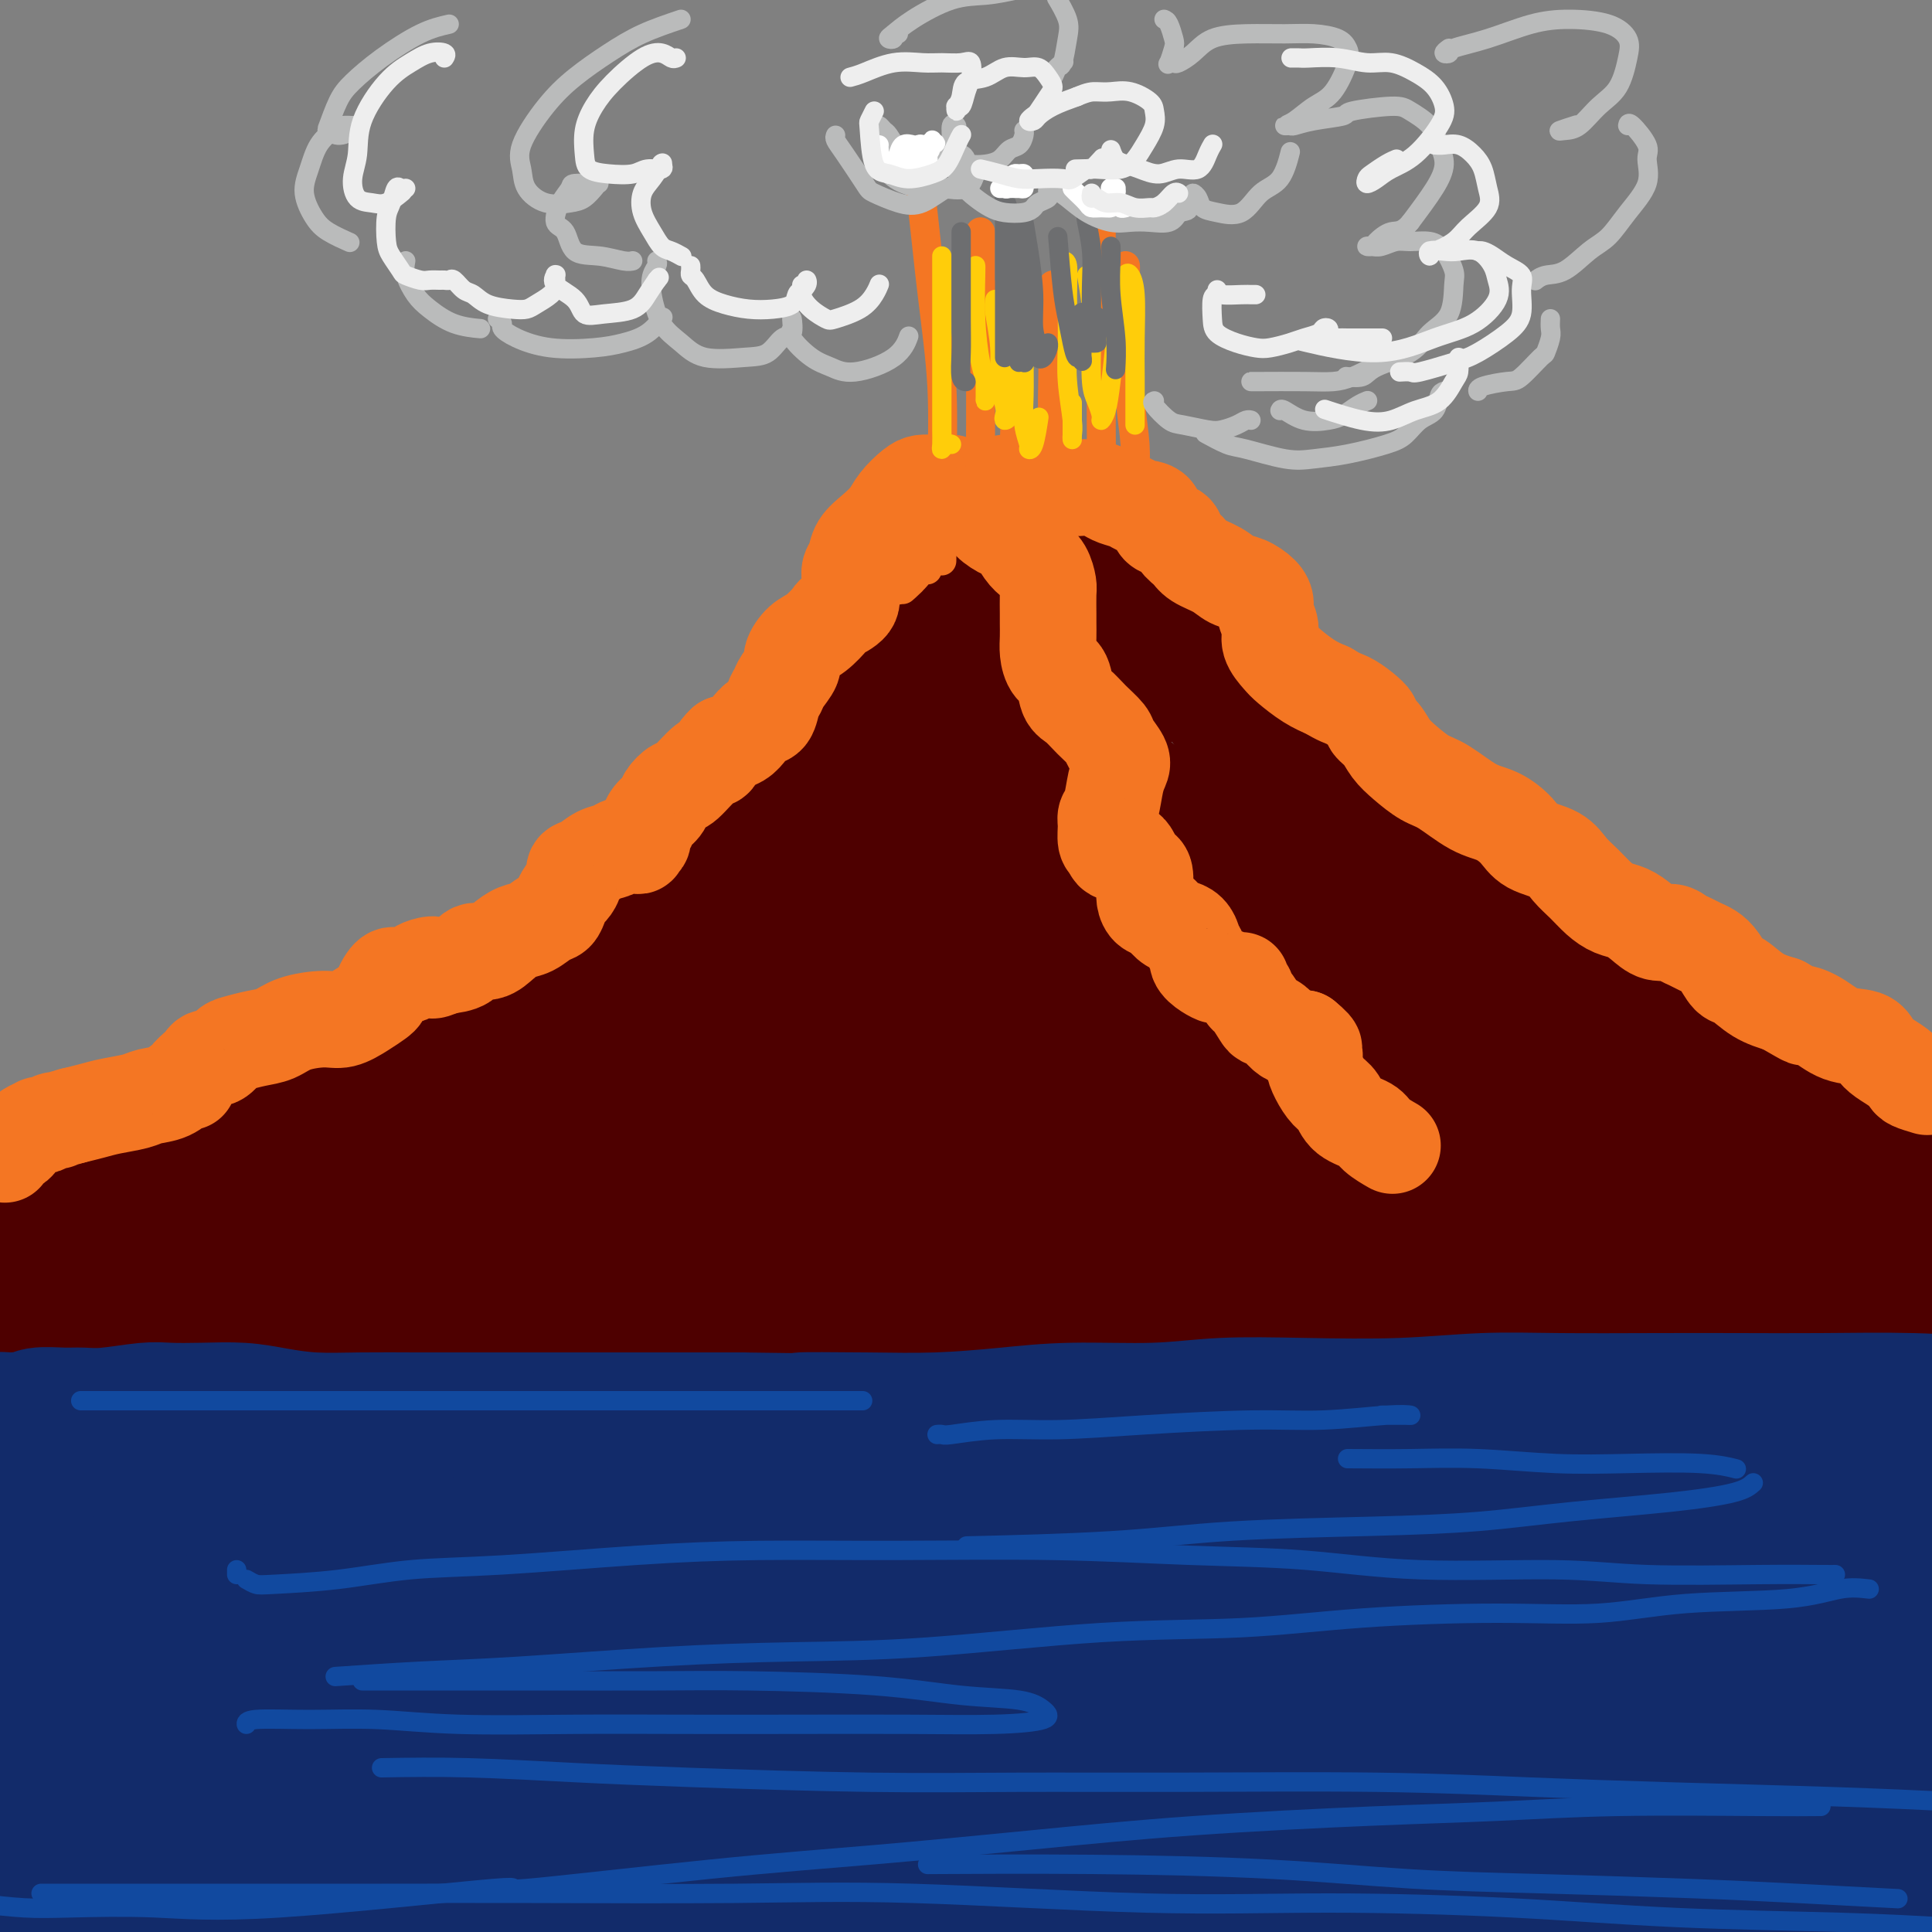 <svg viewBox='0 0 400 400' version='1.1' xmlns='http://www.w3.org/2000/svg' xmlns:xlink='http://www.w3.org/1999/xlink'><rect x="0" y="0" width="400" height="400" fill="#808080" stroke="none"/><g fill='none' stroke='rgb(78,0,0)' stroke-width='20' stroke-linecap='round' stroke-linejoin='round'><path d='M2,237c-0.096,0.422 -0.192,0.845 0,1c0.192,0.155 0.674,0.043 1,0c0.326,-0.043 0.498,-0.015 1,0c0.502,0.015 1.335,0.018 2,0c0.665,-0.018 1.163,-0.056 2,0c0.837,0.056 2.014,0.207 3,0c0.986,-0.207 1.781,-0.773 3,-1c1.219,-0.227 2.861,-0.116 4,0c1.139,0.116 1.774,0.237 3,0c1.226,-0.237 3.042,-0.833 4,-1c0.958,-0.167 1.058,0.095 2,0c0.942,-0.095 2.727,-0.546 4,-1c1.273,-0.454 2.035,-0.909 3,-1c0.965,-0.091 2.132,0.183 3,0c0.868,-0.183 1.435,-0.824 3,-1c1.565,-0.176 4.126,0.111 6,0c1.874,-0.111 3.061,-0.621 4,-1c0.939,-0.379 1.632,-0.626 3,-1c1.368,-0.374 3.412,-0.874 5,-1c1.588,-0.126 2.720,0.121 4,0c1.280,-0.121 2.709,-0.610 4,-1c1.291,-0.390 2.445,-0.682 4,-1c1.555,-0.318 3.511,-0.661 5,-1c1.489,-0.339 2.509,-0.672 4,-1c1.491,-0.328 3.452,-0.651 5,-1c1.548,-0.349 2.683,-0.723 4,-1c1.317,-0.277 2.817,-0.455 4,-1c1.183,-0.545 2.049,-1.455 3,-2c0.951,-0.545 1.987,-0.724 3,-1c1.013,-0.276 2.004,-0.650 3,-1c0.996,-0.350 1.998,-0.675 3,-1'/><path d='M104,218c9.520,-2.434 4.320,-1.019 3,-1c-1.320,0.019 1.239,-1.359 3,-2c1.761,-0.641 2.724,-0.546 4,-1c1.276,-0.454 2.865,-1.458 4,-2c1.135,-0.542 1.816,-0.621 3,-1c1.184,-0.379 2.871,-1.060 4,-2c1.129,-0.940 1.700,-2.141 3,-3c1.300,-0.859 3.329,-1.375 5,-2c1.671,-0.625 2.983,-1.360 4,-2c1.017,-0.640 1.737,-1.185 3,-2c1.263,-0.815 3.067,-1.899 4,-3c0.933,-1.101 0.993,-2.218 2,-3c1.007,-0.782 2.960,-1.228 4,-2c1.040,-0.772 1.167,-1.868 2,-3c0.833,-1.132 2.372,-2.299 3,-3c0.628,-0.701 0.344,-0.936 1,-2c0.656,-1.064 2.251,-2.955 3,-4c0.749,-1.045 0.651,-1.243 1,-2c0.349,-0.757 1.145,-2.075 2,-3c0.855,-0.925 1.770,-1.459 2,-2c0.230,-0.541 -0.223,-1.088 0,-2c0.223,-0.912 1.124,-2.187 2,-3c0.876,-0.813 1.727,-1.162 2,-2c0.273,-0.838 -0.033,-2.165 0,-3c0.033,-0.835 0.404,-1.177 1,-2c0.596,-0.823 1.416,-2.126 2,-3c0.584,-0.874 0.933,-1.320 1,-2c0.067,-0.680 -0.147,-1.595 0,-2c0.147,-0.405 0.655,-0.301 1,-1c0.345,-0.699 0.527,-2.200 1,-3c0.473,-0.800 1.236,-0.900 2,-1'/><path d='M176,149c4.217,-7.009 1.759,-3.030 1,-2c-0.759,1.030 0.182,-0.889 1,-2c0.818,-1.111 1.515,-1.415 2,-2c0.485,-0.585 0.758,-1.451 1,-2c0.242,-0.549 0.453,-0.781 1,-1c0.547,-0.219 1.431,-0.424 2,-1c0.569,-0.576 0.825,-1.521 1,-2c0.175,-0.479 0.271,-0.491 1,-1c0.729,-0.509 2.091,-1.513 3,-2c0.909,-0.487 1.366,-0.455 2,-1c0.634,-0.545 1.443,-1.666 2,-2c0.557,-0.334 0.860,0.121 2,0c1.140,-0.121 3.118,-0.816 4,-1c0.882,-0.184 0.669,0.143 1,0c0.331,-0.143 1.207,-0.756 2,-1c0.793,-0.244 1.504,-0.118 2,0c0.496,0.118 0.777,0.228 1,0c0.223,-0.228 0.389,-0.793 1,-1c0.611,-0.207 1.669,-0.057 2,0c0.331,0.057 -0.065,0.019 0,0c0.065,-0.019 0.591,-0.019 1,0c0.409,0.019 0.700,0.058 1,0c0.300,-0.058 0.608,-0.212 1,0c0.392,0.212 0.867,0.789 1,1c0.133,0.211 -0.078,0.056 0,0c0.078,-0.056 0.443,-0.011 1,0c0.557,0.011 1.304,-0.011 2,0c0.696,0.011 1.341,0.054 2,0c0.659,-0.054 1.331,-0.207 2,0c0.669,0.207 1.334,0.773 2,1c0.666,0.227 1.333,0.113 2,0'/><path d='M223,130c5.063,0.071 2.720,0.750 2,1c-0.720,0.250 0.185,0.071 1,0c0.815,-0.071 1.542,-0.034 2,0c0.458,0.034 0.647,0.066 1,0c0.353,-0.066 0.868,-0.229 1,0c0.132,0.229 -0.120,0.849 0,1c0.120,0.151 0.611,-0.167 1,0c0.389,0.167 0.677,0.820 1,1c0.323,0.180 0.681,-0.111 1,0c0.319,0.111 0.598,0.624 1,1c0.402,0.376 0.927,0.615 1,1c0.073,0.385 -0.306,0.917 0,1c0.306,0.083 1.296,-0.284 2,0c0.704,0.284 1.122,1.219 2,2c0.878,0.781 2.215,1.407 3,2c0.785,0.593 1.018,1.153 2,2c0.982,0.847 2.714,1.980 4,3c1.286,1.020 2.126,1.928 3,3c0.874,1.072 1.783,2.307 3,3c1.217,0.693 2.743,0.844 4,2c1.257,1.156 2.245,3.318 4,5c1.755,1.682 4.278,2.884 6,4c1.722,1.116 2.645,2.144 4,3c1.355,0.856 3.143,1.539 5,3c1.857,1.461 3.782,3.699 6,5c2.218,1.301 4.727,1.663 7,3c2.273,1.337 4.308,3.648 6,5c1.692,1.352 3.041,1.744 5,3c1.959,1.256 4.527,3.377 7,5c2.473,1.623 4.849,2.750 7,4c2.151,1.250 4.075,2.625 6,4'/><path d='M321,197c10.475,6.765 7.161,4.178 7,4c-0.161,-0.178 2.830,2.055 6,4c3.170,1.945 6.520,3.604 9,5c2.480,1.396 4.091,2.530 6,4c1.909,1.470 4.117,3.277 5,4c0.883,0.723 0.442,0.361 0,0'/><path d='M185,136c-0.026,-0.099 -0.052,-0.197 0,0c0.052,0.197 0.184,0.690 0,1c-0.184,0.310 -0.682,0.437 -1,1c-0.318,0.563 -0.454,1.561 -1,2c-0.546,0.439 -1.501,0.319 -2,1c-0.499,0.681 -0.541,2.162 -1,3c-0.459,0.838 -1.333,1.032 -2,2c-0.667,0.968 -1.127,2.709 -2,4c-0.873,1.291 -2.160,2.132 -3,3c-0.840,0.868 -1.233,1.762 -2,3c-0.767,1.238 -1.909,2.820 -3,4c-1.091,1.180 -2.133,1.959 -3,3c-0.867,1.041 -1.561,2.343 -3,4c-1.439,1.657 -3.623,3.667 -5,5c-1.377,1.333 -1.945,1.987 -3,3c-1.055,1.013 -2.595,2.384 -4,4c-1.405,1.616 -2.674,3.478 -4,5c-1.326,1.522 -2.710,2.706 -4,4c-1.290,1.294 -2.485,2.698 -4,4c-1.515,1.302 -3.350,2.501 -5,4c-1.650,1.499 -3.117,3.298 -5,5c-1.883,1.702 -4.184,3.306 -6,5c-1.816,1.694 -3.147,3.479 -5,5c-1.853,1.521 -4.229,2.780 -6,4c-1.771,1.220 -2.936,2.401 -5,4c-2.064,1.599 -5.028,3.614 -7,5c-1.972,1.386 -2.954,2.142 -4,3c-1.046,0.858 -2.156,1.816 -4,3c-1.844,1.184 -4.422,2.592 -7,4'/><path d='M84,234c-9.020,7.014 -4.569,3.550 -4,3c0.569,-0.550 -2.743,1.814 -5,3c-2.257,1.186 -3.460,1.196 -5,2c-1.540,0.804 -3.419,2.404 -5,3c-1.581,0.596 -2.865,0.190 -5,1c-2.135,0.810 -5.120,2.837 -7,4c-1.880,1.163 -2.655,1.462 -4,2c-1.345,0.538 -3.259,1.314 -5,2c-1.741,0.686 -3.310,1.283 -5,2c-1.690,0.717 -3.502,1.555 -5,2c-1.498,0.445 -2.681,0.497 -4,1c-1.319,0.503 -2.774,1.455 -4,2c-1.226,0.545 -2.224,0.682 -3,1c-0.776,0.318 -1.332,0.817 -2,1c-0.668,0.183 -1.449,0.049 -2,0c-0.551,-0.049 -0.872,-0.014 -1,0c-0.128,0.014 -0.064,0.007 0,0'/><path d='M25,236c-0.331,-0.001 -0.662,-0.001 -1,0c-0.338,0.001 -0.682,0.004 -1,0c-0.318,-0.004 -0.609,-0.015 -1,0c-0.391,0.015 -0.883,0.057 -1,0c-0.117,-0.057 0.141,-0.211 0,0c-0.141,0.211 -0.682,0.788 -1,1c-0.318,0.212 -0.412,0.061 -1,0c-0.588,-0.061 -1.670,-0.030 -2,0c-0.330,0.030 0.094,0.061 0,0c-0.094,-0.061 -0.704,-0.213 -1,0c-0.296,0.213 -0.278,0.790 0,1c0.278,0.210 0.816,0.053 1,0c0.184,-0.053 0.012,-0.000 0,0c-0.012,0.000 0.134,-0.052 1,0c0.866,0.052 2.452,0.207 4,0c1.548,-0.207 3.057,-0.777 4,-1c0.943,-0.223 1.319,-0.101 2,0c0.681,0.101 1.668,0.180 3,0c1.332,-0.180 3.008,-0.621 4,-1c0.992,-0.379 1.301,-0.697 2,-1c0.699,-0.303 1.789,-0.592 3,-1c1.211,-0.408 2.543,-0.935 4,-1c1.457,-0.065 3.040,0.333 4,0c0.960,-0.333 1.297,-1.397 2,-2c0.703,-0.603 1.772,-0.744 3,-1c1.228,-0.256 2.614,-0.628 4,-1'/><path d='M57,229c4.514,-1.417 2.801,-0.958 3,-1c0.199,-0.042 2.312,-0.584 4,-1c1.688,-0.416 2.950,-0.707 4,-1c1.050,-0.293 1.886,-0.588 3,-1c1.114,-0.412 2.504,-0.940 4,-1c1.496,-0.060 3.098,0.350 4,0c0.902,-0.350 1.105,-1.459 2,-2c0.895,-0.541 2.481,-0.515 4,-1c1.519,-0.485 2.969,-1.482 4,-2c1.031,-0.518 1.643,-0.558 3,-1c1.357,-0.442 3.459,-1.287 5,-2c1.541,-0.713 2.519,-1.294 4,-2c1.481,-0.706 3.463,-1.536 5,-2c1.537,-0.464 2.628,-0.562 4,-1c1.372,-0.438 3.024,-1.217 4,-2c0.976,-0.783 1.275,-1.571 2,-2c0.725,-0.429 1.874,-0.500 3,-1c1.126,-0.500 2.227,-1.428 3,-2c0.773,-0.572 1.218,-0.787 2,-1c0.782,-0.213 1.902,-0.423 3,-1c1.098,-0.577 2.175,-1.520 3,-2c0.825,-0.480 1.399,-0.495 2,-1c0.601,-0.505 1.230,-1.500 2,-2c0.770,-0.500 1.683,-0.506 3,-1c1.317,-0.494 3.039,-1.475 4,-2c0.961,-0.525 1.160,-0.592 2,-1c0.840,-0.408 2.319,-1.156 3,-2c0.681,-0.844 0.564,-1.783 1,-2c0.436,-0.217 1.425,0.288 2,0c0.575,-0.288 0.736,-1.368 1,-2c0.264,-0.632 0.632,-0.816 1,-1'/><path d='M151,186c6.540,-4.038 2.389,-1.633 1,-1c-1.389,0.633 -0.017,-0.507 1,-1c1.017,-0.493 1.678,-0.339 2,-1c0.322,-0.661 0.303,-2.135 1,-3c0.697,-0.865 2.108,-1.119 3,-2c0.892,-0.881 1.264,-2.390 2,-3c0.736,-0.610 1.837,-0.323 3,-1c1.163,-0.677 2.387,-2.318 3,-3c0.613,-0.682 0.616,-0.406 1,-1c0.384,-0.594 1.150,-2.060 2,-3c0.850,-0.940 1.786,-1.354 2,-2c0.214,-0.646 -0.293,-1.524 0,-2c0.293,-0.476 1.388,-0.551 2,-1c0.612,-0.449 0.743,-1.273 1,-2c0.257,-0.727 0.642,-1.358 1,-2c0.358,-0.642 0.689,-1.296 1,-2c0.311,-0.704 0.601,-1.456 1,-2c0.399,-0.544 0.905,-0.878 1,-1c0.095,-0.122 -0.222,-0.033 0,0c0.222,0.033 0.983,0.009 1,0c0.017,-0.009 -0.709,-0.003 -1,0c-0.291,0.003 -0.145,0.001 0,0'/><path d='M98,217c0.721,-0.797 1.442,-1.593 2,-2c0.558,-0.407 0.952,-0.424 2,-1c1.048,-0.576 2.749,-1.712 4,-3c1.251,-1.288 2.052,-2.728 3,-4c0.948,-1.272 2.042,-2.377 3,-3c0.958,-0.623 1.779,-0.764 3,-2c1.221,-1.236 2.843,-3.565 4,-5c1.157,-1.435 1.849,-1.975 3,-3c1.151,-1.025 2.760,-2.535 4,-4c1.240,-1.465 2.112,-2.887 3,-4c0.888,-1.113 1.793,-1.919 3,-3c1.207,-1.081 2.717,-2.438 4,-4c1.283,-1.562 2.338,-3.327 3,-4c0.662,-0.673 0.930,-0.252 2,-1c1.070,-0.748 2.943,-2.664 4,-4c1.057,-1.336 1.298,-2.091 2,-3c0.702,-0.909 1.863,-1.971 3,-3c1.137,-1.029 2.248,-2.025 3,-3c0.752,-0.975 1.145,-1.927 2,-3c0.855,-1.073 2.174,-2.265 3,-3c0.826,-0.735 1.160,-1.013 2,-2c0.840,-0.987 2.186,-2.682 3,-4c0.814,-1.318 1.096,-2.260 2,-3c0.904,-0.740 2.430,-1.279 3,-2c0.570,-0.721 0.183,-1.624 1,-3c0.817,-1.376 2.839,-3.226 4,-4c1.161,-0.774 1.463,-0.473 2,-1c0.537,-0.527 1.309,-1.884 2,-3c0.691,-1.116 1.301,-1.993 2,-3c0.699,-1.007 1.485,-2.145 2,-3c0.515,-0.855 0.757,-1.428 1,-2'/><path d='M182,125c6.135,-7.176 2.971,-2.615 2,-2c-0.971,0.615 0.250,-2.717 1,-4c0.750,-1.283 1.028,-0.519 1,-1c-0.028,-0.481 -0.362,-2.209 0,-3c0.362,-0.791 1.421,-0.646 2,-1c0.579,-0.354 0.680,-1.208 1,-2c0.320,-0.792 0.859,-1.521 1,-2c0.141,-0.479 -0.117,-0.707 0,-1c0.117,-0.293 0.609,-0.652 1,-1c0.391,-0.348 0.679,-0.686 1,-1c0.321,-0.314 0.674,-0.605 1,-1c0.326,-0.395 0.626,-0.894 1,-1c0.374,-0.106 0.821,0.182 1,0c0.179,-0.182 0.089,-0.832 0,-1c-0.089,-0.168 -0.177,0.147 0,0c0.177,-0.147 0.620,-0.757 1,-1c0.380,-0.243 0.697,-0.118 1,0c0.303,0.118 0.591,0.228 1,0c0.409,-0.228 0.939,-0.793 1,-1c0.061,-0.207 -0.349,-0.055 0,0c0.349,0.055 1.455,0.015 2,0c0.545,-0.015 0.527,-0.004 1,0c0.473,0.004 1.437,0.001 2,0c0.563,-0.001 0.724,-0.000 1,0c0.276,0.000 0.665,0.000 1,0c0.335,-0.000 0.614,-0.001 1,0c0.386,0.001 0.880,0.003 1,0c0.120,-0.003 -0.133,-0.011 0,0c0.133,0.011 0.651,0.041 1,0c0.349,-0.041 0.528,-0.155 1,0c0.472,0.155 1.236,0.577 2,1'/><path d='M212,103c2.593,0.001 1.076,0.004 1,0c-0.076,-0.004 1.289,-0.016 2,0c0.711,0.016 0.768,0.061 1,0c0.232,-0.061 0.640,-0.227 1,0c0.360,0.227 0.671,0.846 1,1c0.329,0.154 0.676,-0.156 1,0c0.324,0.156 0.626,0.777 1,1c0.374,0.223 0.821,0.049 1,0c0.179,-0.049 0.091,0.028 0,0c-0.091,-0.028 -0.183,-0.161 0,0c0.183,0.161 0.642,0.617 1,1c0.358,0.383 0.617,0.694 1,1c0.383,0.306 0.891,0.607 1,1c0.109,0.393 -0.182,0.878 0,1c0.182,0.122 0.837,-0.118 1,0c0.163,0.118 -0.165,0.595 0,1c0.165,0.405 0.823,0.738 1,1c0.177,0.262 -0.127,0.452 0,1c0.127,0.548 0.685,1.455 1,2c0.315,0.545 0.388,0.727 1,1c0.612,0.273 1.763,0.635 2,1c0.237,0.365 -0.439,0.732 0,1c0.439,0.268 1.994,0.438 3,1c1.006,0.562 1.462,1.516 2,2c0.538,0.484 1.159,0.497 2,1c0.841,0.503 1.902,1.495 3,2c1.098,0.505 2.233,0.522 3,1c0.767,0.478 1.164,1.417 2,2c0.836,0.583 2.110,0.811 3,1c0.890,0.189 1.397,0.340 2,1c0.603,0.660 1.301,1.830 2,3'/><path d='M252,131c3.733,2.291 2.067,1.017 2,1c-0.067,-0.017 1.465,1.221 3,2c1.535,0.779 3.071,1.099 4,2c0.929,0.901 1.249,2.385 2,3c0.751,0.615 1.934,0.363 3,1c1.066,0.637 2.017,2.165 3,3c0.983,0.835 1.999,0.979 3,2c1.001,1.021 1.985,2.920 3,4c1.015,1.080 2.059,1.342 3,2c0.941,0.658 1.780,1.711 3,3c1.220,1.289 2.822,2.812 4,4c1.178,1.188 1.932,2.041 3,3c1.068,0.959 2.452,2.024 4,3c1.548,0.976 3.262,1.863 5,3c1.738,1.137 3.500,2.524 5,4c1.500,1.476 2.739,3.042 4,4c1.261,0.958 2.544,1.309 4,2c1.456,0.691 3.086,1.721 5,3c1.914,1.279 4.113,2.806 6,4c1.887,1.194 3.462,2.056 5,3c1.538,0.944 3.040,1.971 5,3c1.960,1.029 4.379,2.060 6,3c1.621,0.940 2.445,1.788 4,3c1.555,1.212 3.841,2.789 6,4c2.159,1.211 4.190,2.056 6,3c1.810,0.944 3.398,1.986 5,3c1.602,1.014 3.219,2.001 5,3c1.781,0.999 3.725,2.010 5,3c1.275,0.990 1.882,1.959 4,3c2.118,1.041 5.748,2.155 8,3c2.252,0.845 3.126,1.423 4,2'/><path d='M384,220c13.027,7.625 6.595,4.188 5,3c-1.595,-1.188 1.648,-0.128 4,1c2.352,1.128 3.815,2.322 5,3c1.185,0.678 2.093,0.839 3,1'/><path d='M399,236c0.590,0.053 1.180,0.106 0,0c-1.180,-0.106 -4.131,-0.371 -7,-1c-2.869,-0.629 -5.658,-1.623 -8,-2c-2.342,-0.377 -4.238,-0.138 -7,-1c-2.762,-0.862 -6.391,-2.824 -9,-4c-2.609,-1.176 -4.198,-1.564 -6,-2c-1.802,-0.436 -3.818,-0.920 -6,-2c-2.182,-1.080 -4.530,-2.758 -7,-4c-2.470,-1.242 -5.061,-2.049 -7,-3c-1.939,-0.951 -3.225,-2.045 -5,-3c-1.775,-0.955 -4.040,-1.771 -6,-3c-1.960,-1.229 -3.616,-2.872 -6,-5c-2.384,-2.128 -5.495,-4.740 -8,-7c-2.505,-2.260 -4.402,-4.168 -7,-6c-2.598,-1.832 -5.897,-3.587 -9,-5c-3.103,-1.413 -6.012,-2.482 -10,-4c-3.988,-1.518 -9.056,-3.484 -13,-5c-3.944,-1.516 -6.763,-2.581 -10,-3c-3.237,-0.419 -6.892,-0.192 -10,-1c-3.108,-0.808 -5.670,-2.652 -8,-4c-2.330,-1.348 -4.427,-2.199 -7,-3c-2.573,-0.801 -5.622,-1.553 -8,-3c-2.378,-1.447 -4.084,-3.588 -6,-5c-1.916,-1.412 -4.042,-2.094 -6,-4c-1.958,-1.906 -3.746,-5.036 -5,-7c-1.254,-1.964 -1.972,-2.763 -3,-4c-1.028,-1.237 -2.367,-2.912 -3,-4c-0.633,-1.088 -0.562,-1.590 -1,-3c-0.438,-1.410 -1.385,-3.728 -2,-5c-0.615,-1.272 -0.896,-1.496 -1,-2c-0.104,-0.504 -0.030,-1.287 0,-2c0.030,-0.713 0.015,-1.357 0,-2'/><path d='M208,127c-0.669,-2.162 -0.342,-0.567 0,0c0.342,0.567 0.698,0.106 1,0c0.302,-0.106 0.549,0.142 1,1c0.451,0.858 1.104,2.326 2,3c0.896,0.674 2.033,0.553 3,1c0.967,0.447 1.763,1.460 2,2c0.237,0.540 -0.085,0.606 0,1c0.085,0.394 0.577,1.116 1,1c0.423,-0.116 0.776,-1.070 1,-2c0.224,-0.930 0.317,-1.836 0,-3c-0.317,-1.164 -1.045,-2.585 -2,-4c-0.955,-1.415 -2.137,-2.823 -3,-4c-0.863,-1.177 -1.408,-2.122 -2,-3c-0.592,-0.878 -1.233,-1.688 -2,-2c-0.767,-0.312 -1.662,-0.127 -2,0c-0.338,0.127 -0.119,0.195 0,0c0.119,-0.195 0.138,-0.654 0,0c-0.138,0.654 -0.434,2.420 0,4c0.434,1.580 1.600,2.972 3,5c1.400,2.028 3.036,4.691 5,7c1.964,2.309 4.255,4.265 6,6c1.745,1.735 2.944,3.250 4,4c1.056,0.750 1.968,0.737 3,1c1.032,0.263 2.185,0.803 3,1c0.815,0.197 1.290,0.053 2,0c0.710,-0.053 1.653,-0.014 2,0c0.347,0.014 0.099,0.004 0,-1c-0.099,-1.004 -0.050,-3.002 0,-5'/><path d='M236,140c-0.280,-2.098 -0.980,-4.342 -2,-6c-1.020,-1.658 -2.361,-2.729 -3,-3c-0.639,-0.271 -0.577,0.260 -1,0c-0.423,-0.260 -1.332,-1.310 -2,0c-0.668,1.310 -1.096,4.982 -1,9c0.096,4.018 0.714,8.383 2,12c1.286,3.617 3.239,6.484 6,10c2.761,3.516 6.331,7.679 9,10c2.669,2.321 4.439,2.800 6,4c1.561,1.200 2.913,3.121 4,4c1.087,0.879 1.909,0.715 3,1c1.091,0.285 2.450,1.019 3,1c0.550,-0.019 0.291,-0.789 0,-1c-0.291,-0.211 -0.616,0.139 -2,-1c-1.384,-1.139 -3.829,-3.767 -6,-6c-2.171,-2.233 -4.068,-4.071 -8,-7c-3.932,-2.929 -9.897,-6.948 -14,-10c-4.103,-3.052 -6.342,-5.136 -9,-7c-2.658,-1.864 -5.733,-3.507 -8,-5c-2.267,-1.493 -3.726,-2.836 -5,-4c-1.274,-1.164 -2.362,-2.151 -3,-3c-0.638,-0.849 -0.826,-1.562 -1,-3c-0.174,-1.438 -0.334,-3.601 0,-5c0.334,-1.399 1.161,-2.033 2,-3c0.839,-0.967 1.689,-2.268 2,-3c0.311,-0.732 0.084,-0.896 0,-1c-0.084,-0.104 -0.025,-0.150 0,0c0.025,0.150 0.017,0.494 0,1c-0.017,0.506 -0.043,1.175 0,2c0.043,0.825 0.155,1.807 0,5c-0.155,3.193 -0.578,8.596 -1,14'/><path d='M207,145c-0.830,5.299 -2.405,8.047 -3,10c-0.595,1.953 -0.212,3.112 0,4c0.212,0.888 0.252,1.505 0,2c-0.252,0.495 -0.796,0.868 -1,1c-0.204,0.132 -0.069,0.023 0,-1c0.069,-1.023 0.070,-2.961 0,-5c-0.070,-2.039 -0.212,-4.181 0,-7c0.212,-2.819 0.779,-6.316 1,-9c0.221,-2.684 0.098,-4.554 0,-6c-0.098,-1.446 -0.170,-2.468 0,-3c0.170,-0.532 0.583,-0.573 0,-1c-0.583,-0.427 -2.162,-1.238 -4,1c-1.838,2.238 -3.934,7.527 -6,12c-2.066,4.473 -4.102,8.130 -6,13c-1.898,4.870 -3.657,10.954 -6,16c-2.343,5.046 -5.271,9.054 -7,12c-1.729,2.946 -2.261,4.829 -3,6c-0.739,1.171 -1.687,1.629 -2,2c-0.313,0.371 0.007,0.654 0,1c-0.007,0.346 -0.340,0.754 1,-1c1.340,-1.754 4.355,-5.669 7,-9c2.645,-3.331 4.920,-6.077 7,-9c2.080,-2.923 3.963,-6.023 5,-8c1.037,-1.977 1.226,-2.832 2,-4c0.774,-1.168 2.131,-2.648 2,-3c-0.131,-0.352 -1.752,0.423 -4,3c-2.248,2.577 -5.125,6.956 -9,12c-3.875,5.044 -8.750,10.754 -12,15c-3.250,4.246 -4.875,7.028 -6,9c-1.125,1.972 -1.750,3.135 -2,4c-0.250,0.865 -0.125,1.433 0,2'/><path d='M161,204c-2.976,7.083 6.083,2.292 11,0c4.917,-2.292 5.690,-2.083 6,-2c0.310,0.083 0.155,0.042 0,0'/></g>
<g fill='none' stroke='rgb(78,0,0)' stroke-width='28' stroke-linecap='round' stroke-linejoin='round'><path d='M8,255c-0.024,-0.006 -0.048,-0.012 0,0c0.048,0.012 0.169,0.042 0,0c-0.169,-0.042 -0.627,-0.155 0,0c0.627,0.155 2.338,0.578 4,1c1.662,0.422 3.276,0.842 5,1c1.724,0.158 3.557,0.053 6,0c2.443,-0.053 5.496,-0.053 8,0c2.504,0.053 4.459,0.158 8,0c3.541,-0.158 8.669,-0.581 13,-1c4.331,-0.419 7.865,-0.834 14,-1c6.135,-0.166 14.870,-0.082 22,0c7.130,0.082 12.654,0.162 18,0c5.346,-0.162 10.513,-0.565 18,-1c7.487,-0.435 17.292,-0.902 25,-1c7.708,-0.098 13.319,0.171 19,0c5.681,-0.171 11.433,-0.784 19,-1c7.567,-0.216 16.949,-0.035 24,0c7.051,0.035 11.770,-0.075 17,0c5.230,0.075 10.970,0.334 17,1c6.030,0.666 12.350,1.737 18,2c5.650,0.263 10.632,-0.283 15,0c4.368,0.283 8.124,1.396 13,2c4.876,0.604 10.872,0.698 15,1c4.128,0.302 6.388,0.813 9,1c2.612,0.187 5.576,0.050 10,0c4.424,-0.050 10.310,-0.013 14,0c3.690,0.013 5.186,0.004 8,0c2.814,-0.004 6.947,-0.001 10,0c3.053,0.001 5.027,0.001 7,0'/><path d='M364,259c8.896,0.016 6.637,0.056 7,0c0.363,-0.056 3.348,-0.207 6,0c2.652,0.207 4.972,0.774 7,1c2.028,0.226 3.765,0.113 5,0c1.235,-0.113 1.967,-0.226 3,0c1.033,0.226 2.368,0.793 3,1c0.632,0.207 0.561,0.056 1,0c0.439,-0.056 1.387,-0.015 2,0c0.613,0.015 0.889,0.004 1,0c0.111,-0.004 0.055,-0.002 0,0'/><path d='M388,252c0.934,0.345 1.868,0.689 0,0c-1.868,-0.689 -6.537,-2.413 -11,-4c-4.463,-1.587 -8.719,-3.037 -13,-4c-4.281,-0.963 -8.588,-1.440 -14,-3c-5.412,-1.560 -11.928,-4.202 -18,-6c-6.072,-1.798 -11.699,-2.750 -17,-4c-5.301,-1.250 -10.274,-2.798 -17,-5c-6.726,-2.202 -15.204,-5.057 -23,-7c-7.796,-1.943 -14.909,-2.973 -21,-4c-6.091,-1.027 -11.159,-2.051 -18,-3c-6.841,-0.949 -15.454,-1.822 -22,-2c-6.546,-0.178 -11.024,0.341 -14,1c-2.976,0.659 -4.452,1.459 -6,2c-1.548,0.541 -3.170,0.822 -4,2c-0.830,1.178 -0.868,3.251 -1,4c-0.132,0.749 -0.357,0.172 2,0c2.357,-0.172 7.297,0.059 12,-1c4.703,-1.059 9.170,-3.408 13,-6c3.830,-2.592 7.025,-5.428 9,-8c1.975,-2.572 2.731,-4.881 3,-7c0.269,-2.119 0.051,-4.048 -1,-6c-1.051,-1.952 -2.935,-3.929 -8,-5c-5.065,-1.071 -13.311,-1.238 -20,0c-6.689,1.238 -11.819,3.880 -18,7c-6.181,3.120 -13.411,6.718 -19,11c-5.589,4.282 -9.535,9.249 -12,12c-2.465,2.751 -3.449,3.288 -4,4c-0.551,0.712 -0.670,1.600 0,2c0.670,0.400 2.128,0.313 6,-1c3.872,-1.313 10.158,-3.854 15,-6c4.842,-2.146 8.241,-3.899 11,-6c2.759,-2.101 4.880,-4.551 7,-7'/><path d='M185,202c3.082,-2.963 1.787,-3.869 0,-5c-1.787,-1.131 -4.067,-2.487 -8,-3c-3.933,-0.513 -9.520,-0.184 -17,2c-7.480,2.184 -16.853,6.224 -24,10c-7.147,3.776 -12.068,7.290 -17,11c-4.932,3.710 -9.877,7.617 -13,10c-3.123,2.383 -4.426,3.243 -5,4c-0.574,0.757 -0.421,1.411 0,2c0.421,0.589 1.110,1.114 4,1c2.890,-0.114 7.981,-0.868 13,-2c5.019,-1.132 9.967,-2.644 14,-4c4.033,-1.356 7.151,-2.556 9,-4c1.849,-1.444 2.429,-3.132 3,-4c0.571,-0.868 1.133,-0.916 0,-1c-1.133,-0.084 -3.962,-0.206 -8,1c-4.038,1.206 -9.285,3.738 -13,6c-3.715,2.262 -5.899,4.255 -8,6c-2.101,1.745 -4.119,3.243 -5,4c-0.881,0.757 -0.624,0.775 -1,1c-0.376,0.225 -1.384,0.659 1,0c2.384,-0.659 8.159,-2.409 13,-4c4.841,-1.591 8.747,-3.021 14,-5c5.253,-1.979 11.854,-4.506 17,-7c5.146,-2.494 8.839,-4.956 13,-9c4.161,-4.044 8.792,-9.669 12,-15c3.208,-5.331 4.993,-10.369 7,-15c2.007,-4.631 4.237,-8.857 6,-12c1.763,-3.143 3.060,-5.203 4,-7c0.940,-1.797 1.522,-3.330 2,-5c0.478,-1.670 0.851,-3.477 1,-5c0.149,-1.523 0.075,-2.761 0,-4'/><path d='M199,149c0.469,-2.288 0.140,-1.008 0,-1c-0.140,0.008 -0.091,-1.255 0,-2c0.091,-0.745 0.225,-0.970 0,-1c-0.225,-0.030 -0.807,0.136 -1,0c-0.193,-0.136 0.004,-0.575 0,-1c-0.004,-0.425 -0.209,-0.836 0,-1c0.209,-0.164 0.833,-0.079 1,0c0.167,0.079 -0.124,0.153 0,0c0.124,-0.153 0.661,-0.533 1,-1c0.339,-0.467 0.480,-1.022 1,-2c0.520,-0.978 1.419,-2.381 2,-4c0.581,-1.619 0.843,-3.456 1,-5c0.157,-1.544 0.210,-2.796 0,-4c-0.210,-1.204 -0.682,-2.361 -1,-3c-0.318,-0.639 -0.480,-0.760 -1,-1c-0.520,-0.240 -1.397,-0.597 -2,-1c-0.603,-0.403 -0.932,-0.850 -1,-1c-0.068,-0.150 0.126,-0.002 0,0c-0.126,0.002 -0.571,-0.141 -1,0c-0.429,0.141 -0.843,0.568 -1,1c-0.157,0.432 -0.059,0.870 0,1c0.059,0.130 0.078,-0.048 0,0c-0.078,0.048 -0.252,0.321 0,1c0.252,0.679 0.929,1.766 2,3c1.071,1.234 2.535,2.617 4,4'/><path d='M203,131c1.666,2.083 2.831,2.792 5,5c2.169,2.208 5.341,5.917 8,9c2.659,3.083 4.805,5.540 7,8c2.195,2.460 4.440,4.922 7,8c2.560,3.078 5.437,6.772 8,10c2.563,3.228 4.812,5.989 8,10c3.188,4.011 7.314,9.273 11,13c3.686,3.727 6.932,5.918 9,8c2.068,2.082 2.960,4.054 5,6c2.040,1.946 5.230,3.866 7,5c1.770,1.134 2.121,1.482 3,2c0.879,0.518 2.286,1.205 3,2c0.714,0.795 0.733,1.699 1,2c0.267,0.301 0.780,0.001 1,0c0.220,-0.001 0.147,0.299 -1,-1c-1.147,-1.299 -3.368,-4.196 -6,-7c-2.632,-2.804 -5.676,-5.516 -9,-8c-3.324,-2.484 -6.927,-4.741 -13,-8c-6.073,-3.259 -14.614,-7.519 -20,-10c-5.386,-2.481 -7.617,-3.181 -10,-4c-2.383,-0.819 -4.918,-1.757 -6,-2c-1.082,-0.243 -0.710,0.207 -1,0c-0.290,-0.207 -1.243,-1.073 0,-1c1.243,0.073 4.681,1.083 9,3c4.319,1.917 9.519,4.739 15,7c5.481,2.261 11.244,3.961 17,6c5.756,2.039 11.507,4.416 17,7c5.493,2.584 10.730,5.373 14,7c3.270,1.627 4.573,2.092 6,3c1.427,0.908 2.979,2.259 4,3c1.021,0.741 1.510,0.870 2,1'/><path d='M304,215c12.759,5.635 3.156,1.721 -1,0c-4.156,-1.721 -2.865,-1.250 -6,-3c-3.135,-1.750 -10.694,-5.721 -17,-9c-6.306,-3.279 -11.358,-5.868 -16,-9c-4.642,-3.132 -8.874,-6.809 -13,-10c-4.126,-3.191 -8.147,-5.897 -12,-8c-3.853,-2.103 -7.537,-3.602 -10,-5c-2.463,-1.398 -3.703,-2.694 -5,-4c-1.297,-1.306 -2.651,-2.621 -3,-3c-0.349,-0.379 0.306,0.180 0,0c-0.306,-0.180 -1.573,-1.097 0,0c1.573,1.097 5.986,4.207 11,7c5.014,2.793 10.629,5.268 16,8c5.371,2.732 10.500,5.722 17,9c6.500,3.278 14.372,6.845 21,10c6.628,3.155 12.012,5.900 16,8c3.988,2.100 6.581,3.556 9,5c2.419,1.444 4.665,2.875 6,4c1.335,1.125 1.758,1.943 2,2c0.242,0.057 0.302,-0.648 0,-1c-0.302,-0.352 -0.966,-0.350 -4,-2c-3.034,-1.650 -8.438,-4.951 -14,-8c-5.562,-3.049 -11.282,-5.847 -19,-9c-7.718,-3.153 -17.435,-6.660 -25,-9c-7.565,-2.340 -12.980,-3.511 -19,-4c-6.020,-0.489 -12.647,-0.296 -18,0c-5.353,0.296 -9.432,0.695 -12,2c-2.568,1.305 -3.627,3.515 -4,7c-0.373,3.485 -0.062,8.246 2,12c2.062,3.754 5.875,6.501 11,9c5.125,2.499 11.563,4.749 18,7'/><path d='M235,221c5.812,2.320 11.341,4.621 19,6c7.659,1.379 17.448,1.835 24,2c6.552,0.165 9.868,0.039 12,0c2.132,-0.039 3.081,0.008 4,0c0.919,-0.008 1.808,-0.071 1,-1c-0.808,-0.929 -3.312,-2.725 -8,-4c-4.688,-1.275 -11.560,-2.030 -20,-2c-8.440,0.030 -18.446,0.846 -28,2c-9.554,1.154 -18.655,2.648 -27,4c-8.345,1.352 -15.935,2.562 -24,4c-8.065,1.438 -16.604,3.104 -21,4c-4.396,0.896 -4.647,1.022 -5,1c-0.353,-0.022 -0.806,-0.191 -1,0c-0.194,0.191 -0.129,0.742 5,1c5.129,0.258 15.321,0.223 24,0c8.679,-0.223 15.844,-0.634 24,-1c8.156,-0.366 17.303,-0.686 25,-1c7.697,-0.314 13.946,-0.623 21,-1c7.054,-0.377 14.914,-0.822 19,-1c4.086,-0.178 4.396,-0.088 5,0c0.604,0.088 1.500,0.174 2,0c0.500,-0.174 0.603,-0.607 -1,0c-1.603,0.607 -4.913,2.254 -10,3c-5.087,0.746 -11.952,0.591 -18,1c-6.048,0.409 -11.278,1.382 -20,2c-8.722,0.618 -20.934,0.880 -31,1c-10.066,0.120 -17.984,0.099 -25,0c-7.016,-0.099 -13.128,-0.274 -22,0c-8.872,0.274 -20.504,0.997 -29,2c-8.496,1.003 -13.856,2.287 -20,3c-6.144,0.713 -13.072,0.857 -20,1'/><path d='M90,247c-14.299,1.329 -15.545,1.651 -18,2c-2.455,0.349 -6.117,0.723 -9,1c-2.883,0.277 -4.986,0.455 -7,1c-2.014,0.545 -3.940,1.456 -6,2c-2.060,0.544 -4.253,0.723 -6,1c-1.747,0.277 -3.048,0.654 -4,1c-0.952,0.346 -1.555,0.660 -2,1c-0.445,0.340 -0.731,0.705 -1,1c-0.269,0.295 -0.522,0.520 -1,1c-0.478,0.480 -1.183,1.213 -2,2c-0.817,0.787 -1.746,1.626 -3,2c-1.254,0.374 -2.832,0.282 -5,1c-2.168,0.718 -4.926,2.245 -7,3c-2.074,0.755 -3.464,0.738 -5,1c-1.536,0.262 -3.220,0.802 -5,1c-1.780,0.198 -3.658,0.053 -5,0c-1.342,-0.053 -2.150,-0.013 -3,0c-0.850,0.013 -1.743,-0.002 -2,0c-0.257,0.002 0.123,0.021 0,0c-0.123,-0.021 -0.751,-0.083 0,0c0.751,0.083 2.879,0.310 7,0c4.121,-0.310 10.236,-1.156 16,-2c5.764,-0.844 11.176,-1.686 17,-2c5.824,-0.314 12.059,-0.099 18,0c5.941,0.099 11.589,0.082 20,0c8.411,-0.082 19.584,-0.228 29,0c9.416,0.228 17.073,0.831 26,1c8.927,0.169 19.122,-0.094 32,0c12.878,0.094 28.439,0.547 44,1'/><path d='M208,266c33.516,0.483 32.804,0.692 40,1c7.196,0.308 22.298,0.715 38,1c15.702,0.285 32.003,0.447 45,1c12.997,0.553 22.692,1.495 31,2c8.308,0.505 15.231,0.573 22,1c6.769,0.427 13.385,1.214 20,2'/><path d='M386,271c2.586,0.091 5.172,0.182 0,0c-5.172,-0.182 -18.102,-0.638 -31,-1c-12.898,-0.362 -25.765,-0.630 -38,-1c-12.235,-0.370 -23.839,-0.841 -40,-1c-16.161,-0.159 -36.879,-0.006 -56,0c-19.121,0.006 -36.646,-0.134 -49,0c-12.354,0.134 -19.538,0.541 -40,2c-20.462,1.459 -54.201,3.970 -77,6c-22.799,2.030 -34.657,3.580 -47,5c-12.343,1.420 -25.172,2.710 -38,4'/><path d='M15,280c-2.949,0.227 -5.898,0.455 0,0c5.898,-0.455 20.642,-1.591 37,-3c16.358,-1.409 34.329,-3.091 50,-4c15.671,-0.909 29.040,-1.044 42,-1c12.960,0.044 25.509,0.267 42,0c16.491,-0.267 36.924,-1.025 53,-1c16.076,0.025 27.793,0.831 41,1c13.207,0.169 27.902,-0.301 42,0c14.098,0.301 27.599,1.372 42,2c14.401,0.628 29.700,0.814 45,1'/><path d='M286,241c-0.758,-0.860 -1.516,-1.721 -2,-2c-0.484,-0.279 -0.696,0.023 -1,0c-0.304,-0.023 -0.702,-0.369 -1,0c-0.298,0.369 -0.496,1.455 0,2c0.496,0.545 1.685,0.549 4,1c2.315,0.451 5.757,1.347 10,2c4.243,0.653 9.287,1.061 13,1c3.713,-0.061 6.093,-0.591 8,-1c1.907,-0.409 3.339,-0.698 4,-1c0.661,-0.302 0.551,-0.617 1,-1c0.449,-0.383 1.456,-0.835 1,-1c-0.456,-0.165 -2.374,-0.042 -4,0c-1.626,0.042 -2.961,0.005 -4,0c-1.039,-0.005 -1.782,0.024 -2,0c-0.218,-0.024 0.089,-0.100 0,0c-0.089,0.100 -0.574,0.378 0,1c0.574,0.622 2.206,1.589 4,2c1.794,0.411 3.749,0.268 5,0c1.251,-0.268 1.799,-0.659 2,-1c0.201,-0.341 0.054,-0.630 0,-1c-0.054,-0.370 -0.015,-0.820 0,-1c0.015,-0.180 0.008,-0.090 0,0'/><path d='M184,133c-0.659,0.707 -1.317,1.415 -2,2c-0.683,0.585 -1.389,1.048 -2,2c-0.611,0.952 -1.127,2.395 -2,3c-0.873,0.605 -2.102,0.374 -3,1c-0.898,0.626 -1.464,2.109 -2,3c-0.536,0.891 -1.042,1.190 -2,2c-0.958,0.810 -2.369,2.131 -3,3c-0.631,0.869 -0.484,1.284 -1,2c-0.516,0.716 -1.695,1.732 -3,3c-1.305,1.268 -2.734,2.790 -4,4c-1.266,1.210 -2.368,2.110 -3,3c-0.632,0.890 -0.795,1.770 -2,3c-1.205,1.230 -3.453,2.809 -5,4c-1.547,1.191 -2.391,1.995 -3,3c-0.609,1.005 -0.981,2.211 -2,3c-1.019,0.789 -2.686,1.160 -4,2c-1.314,0.840 -2.276,2.149 -3,3c-0.724,0.851 -1.211,1.243 -2,2c-0.789,0.757 -1.881,1.879 -3,3c-1.119,1.121 -2.264,2.243 -3,3c-0.736,0.757 -1.063,1.150 -2,2c-0.937,0.850 -2.484,2.156 -4,3c-1.516,0.844 -3.002,1.227 -4,2c-0.998,0.773 -1.508,1.935 -3,3c-1.492,1.065 -3.967,2.032 -6,3c-2.033,0.968 -3.625,1.936 -5,3c-1.375,1.064 -2.534,2.223 -4,3c-1.466,0.777 -3.241,1.171 -5,2c-1.759,0.829 -3.503,2.094 -5,3c-1.497,0.906 -2.749,1.453 -4,2'/><path d='M88,213c-7.136,4.070 -4.977,2.246 -5,2c-0.023,-0.246 -2.227,1.085 -4,2c-1.773,0.915 -3.114,1.414 -5,2c-1.886,0.586 -4.315,1.260 -6,2c-1.685,0.740 -2.624,1.546 -4,2c-1.376,0.454 -3.189,0.554 -5,1c-1.811,0.446 -3.621,1.237 -5,2c-1.379,0.763 -2.328,1.498 -4,2c-1.672,0.502 -4.066,0.771 -6,1c-1.934,0.229 -3.406,0.416 -5,1c-1.594,0.584 -3.308,1.563 -5,2c-1.692,0.437 -3.362,0.333 -6,1c-2.638,0.667 -6.243,2.107 -9,3c-2.757,0.893 -4.665,1.240 -7,2c-2.335,0.760 -5.096,1.931 -8,3c-2.904,1.069 -5.952,2.034 -9,3'/></g>
<g fill='none' stroke='rgb(244,118,35)' stroke-width='20' stroke-linecap='round' stroke-linejoin='round'><path d='M197,100c-0.297,-0.000 -0.593,-0.000 -1,0c-0.407,0.000 -0.923,0.001 -1,0c-0.077,-0.001 0.285,-0.006 0,0c-0.285,0.006 -1.216,0.021 -2,0c-0.784,-0.021 -1.420,-0.077 -2,0c-0.580,0.077 -1.105,0.288 -2,1c-0.895,0.712 -2.162,1.923 -3,3c-0.838,1.077 -1.248,2.018 -2,3c-0.752,0.982 -1.848,2.006 -3,3c-1.152,0.994 -2.361,1.957 -3,3c-0.639,1.043 -0.707,2.164 -1,3c-0.293,0.836 -0.811,1.385 -1,2c-0.189,0.615 -0.048,1.295 0,2c0.048,0.705 0.002,1.436 0,2c-0.002,0.564 0.040,0.961 0,1c-0.040,0.039 -0.163,-0.281 0,0c0.163,0.281 0.613,1.162 0,2c-0.613,0.838 -2.288,1.632 -3,2c-0.712,0.368 -0.462,0.310 -1,1c-0.538,0.690 -1.864,2.128 -3,3c-1.136,0.872 -2.083,1.178 -3,2c-0.917,0.822 -1.804,2.158 -2,3c-0.196,0.842 0.299,1.189 0,2c-0.299,0.811 -1.392,2.086 -2,3c-0.608,0.914 -0.729,1.466 -1,2c-0.271,0.534 -0.691,1.050 -1,2c-0.309,0.950 -0.508,2.335 -1,3c-0.492,0.665 -1.276,0.611 -2,1c-0.724,0.389 -1.387,1.220 -2,2c-0.613,0.780 -1.175,1.509 -2,2c-0.825,0.491 -1.912,0.746 -3,1'/><path d='M150,154c-1.782,1.610 -1.738,2.633 -2,3c-0.262,0.367 -0.829,0.076 -2,1c-1.171,0.924 -2.947,3.062 -4,4c-1.053,0.938 -1.382,0.676 -2,1c-0.618,0.324 -1.523,1.234 -2,2c-0.477,0.766 -0.524,1.389 -1,2c-0.476,0.611 -1.380,1.210 -2,2c-0.620,0.790 -0.955,1.770 -1,2c-0.045,0.230 0.201,-0.292 0,0c-0.201,0.292 -0.848,1.398 -1,2c-0.152,0.602 0.193,0.700 0,1c-0.193,0.300 -0.922,0.800 -1,1c-0.078,0.200 0.495,0.099 0,0c-0.495,-0.099 -2.060,-0.196 -3,0c-0.940,0.196 -1.256,0.685 -2,1c-0.744,0.315 -1.915,0.455 -3,1c-1.085,0.545 -2.083,1.493 -3,2c-0.917,0.507 -1.751,0.572 -2,1c-0.249,0.428 0.089,1.218 0,2c-0.089,0.782 -0.603,1.556 -1,2c-0.397,0.444 -0.676,0.557 -1,1c-0.324,0.443 -0.695,1.217 -1,2c-0.305,0.783 -0.546,1.574 -1,2c-0.454,0.426 -1.121,0.486 -2,1c-0.879,0.514 -1.969,1.481 -3,2c-1.031,0.519 -2.004,0.591 -3,1c-0.996,0.409 -2.016,1.157 -3,2c-0.984,0.843 -1.934,1.783 -3,2c-1.066,0.217 -2.249,-0.288 -3,0c-0.751,0.288 -1.072,1.368 -2,2c-0.928,0.632 -2.464,0.816 -4,1'/><path d='M92,200c-3.916,1.714 -2.205,0.498 -2,0c0.205,-0.498 -1.097,-0.278 -2,0c-0.903,0.278 -1.408,0.612 -2,1c-0.592,0.388 -1.273,0.829 -2,1c-0.727,0.171 -1.501,0.073 -2,0c-0.499,-0.073 -0.724,-0.123 -1,0c-0.276,0.123 -0.604,0.417 -1,1c-0.396,0.583 -0.861,1.456 -1,2c-0.139,0.544 0.048,0.758 0,1c-0.048,0.242 -0.330,0.512 -1,1c-0.670,0.488 -1.729,1.195 -3,2c-1.271,0.805 -2.755,1.707 -4,2c-1.245,0.293 -2.252,-0.023 -4,0c-1.748,0.023 -4.236,0.386 -6,1c-1.764,0.614 -2.804,1.479 -4,2c-1.196,0.521 -2.548,0.699 -4,1c-1.452,0.301 -3.005,0.725 -4,1c-0.995,0.275 -1.431,0.401 -2,1c-0.569,0.599 -1.270,1.669 -2,2c-0.730,0.331 -1.487,-0.079 -2,0c-0.513,0.079 -0.780,0.646 -1,1c-0.220,0.354 -0.392,0.494 -1,1c-0.608,0.506 -1.650,1.378 -2,2c-0.350,0.622 -0.006,0.993 0,1c0.006,0.007 -0.326,-0.349 -1,0c-0.674,0.349 -1.691,1.403 -3,2c-1.309,0.597 -2.909,0.737 -4,1c-1.091,0.263 -1.674,0.648 -3,1c-1.326,0.352 -3.395,0.672 -5,1c-1.605,0.328 -2.744,0.665 -4,1c-1.256,0.335 -2.628,0.667 -4,1'/><path d='M15,231c-3.740,1.016 -3.091,1.056 -3,1c0.091,-0.056 -0.375,-0.208 -1,0c-0.625,0.208 -1.410,0.777 -2,1c-0.590,0.223 -0.984,0.101 -1,0c-0.016,-0.101 0.348,-0.182 0,0c-0.348,0.182 -1.407,0.626 -2,1c-0.593,0.374 -0.719,0.678 -1,1c-0.281,0.322 -0.716,0.661 -1,1c-0.284,0.339 -0.416,0.679 -1,1c-0.584,0.321 -1.619,0.625 -2,1c-0.381,0.375 -0.109,0.821 0,1c0.109,0.179 0.054,0.089 0,0'/><path d='M204,104c0.009,0.355 0.019,0.709 0,1c-0.019,0.291 -0.066,0.518 0,1c0.066,0.482 0.244,1.217 1,2c0.756,0.783 2.090,1.612 3,2c0.910,0.388 1.396,0.335 2,1c0.604,0.665 1.325,2.049 2,3c0.675,0.951 1.305,1.470 2,2c0.695,0.530 1.454,1.072 2,2c0.546,0.928 0.878,2.244 1,3c0.122,0.756 0.032,0.954 0,2c-0.032,1.046 -0.007,2.942 0,4c0.007,1.058 -0.005,1.278 0,2c0.005,0.722 0.028,1.944 0,3c-0.028,1.056 -0.107,1.945 0,3c0.107,1.055 0.401,2.277 1,3c0.599,0.723 1.502,0.946 2,2c0.498,1.054 0.590,2.939 1,4c0.410,1.061 1.136,1.299 2,2c0.864,0.701 1.864,1.864 3,3c1.136,1.136 2.406,2.244 3,3c0.594,0.756 0.510,1.158 1,2c0.490,0.842 1.553,2.123 2,3c0.447,0.877 0.278,1.350 0,2c-0.278,0.650 -0.664,1.477 -1,3c-0.336,1.523 -0.623,3.742 -1,5c-0.377,1.258 -0.843,1.554 -1,2c-0.157,0.446 -0.004,1.043 0,2c0.004,0.957 -0.142,2.273 0,3c0.142,0.727 0.571,0.863 1,1'/><path d='M230,175c0.261,2.845 1.912,0.956 3,1c1.088,0.044 1.612,2.021 2,3c0.388,0.979 0.639,0.962 1,1c0.361,0.038 0.831,0.133 1,1c0.169,0.867 0.037,2.507 0,3c-0.037,0.493 0.020,-0.163 0,0c-0.020,0.163 -0.119,1.143 0,2c0.119,0.857 0.455,1.591 1,2c0.545,0.409 1.299,0.495 2,1c0.701,0.505 1.350,1.431 2,2c0.650,0.569 1.303,0.782 2,1c0.697,0.218 1.439,0.443 2,1c0.561,0.557 0.940,1.448 1,2c0.060,0.552 -0.201,0.765 0,1c0.201,0.235 0.864,0.493 1,1c0.136,0.507 -0.255,1.264 0,2c0.255,0.736 1.154,1.450 2,2c0.846,0.550 1.637,0.935 2,1c0.363,0.065 0.297,-0.190 1,0c0.703,0.190 2.174,0.825 3,1c0.826,0.175 1.008,-0.110 1,0c-0.008,0.110 -0.205,0.614 0,1c0.205,0.386 0.814,0.653 1,1c0.186,0.347 -0.049,0.775 0,1c0.049,0.225 0.383,0.249 1,1c0.617,0.751 1.516,2.229 2,3c0.484,0.771 0.552,0.834 1,1c0.448,0.166 1.275,0.436 2,1c0.725,0.564 1.349,1.421 2,2c0.651,0.579 1.329,0.880 2,1c0.671,0.120 1.336,0.060 2,0'/><path d='M270,215c3.567,2.890 1.483,2.115 1,2c-0.483,-0.115 0.633,0.429 1,1c0.367,0.571 -0.017,1.168 0,2c0.017,0.832 0.435,1.900 1,3c0.565,1.100 1.276,2.234 2,3c0.724,0.766 1.459,1.165 2,2c0.541,0.835 0.887,2.104 2,3c1.113,0.896 2.992,1.417 4,2c1.008,0.583 1.147,1.228 2,2c0.853,0.772 2.422,1.669 3,2c0.578,0.331 0.165,0.094 0,0c-0.165,-0.094 -0.083,-0.047 0,0'/><path d='M208,100c0.349,0.423 0.698,0.845 1,1c0.302,0.155 0.556,0.041 1,0c0.444,-0.041 1.078,-0.011 2,0c0.922,0.011 2.133,0.003 3,0c0.867,-0.003 1.390,-0.002 2,0c0.610,0.002 1.308,0.003 2,0c0.692,-0.003 1.377,-0.012 2,0c0.623,0.012 1.182,0.045 2,0c0.818,-0.045 1.894,-0.166 3,0c1.106,0.166 2.241,0.620 3,1c0.759,0.380 1.143,0.687 2,1c0.857,0.313 2.188,0.632 3,1c0.812,0.368 1.106,0.784 2,1c0.894,0.216 2.390,0.232 3,1c0.610,0.768 0.336,2.289 1,3c0.664,0.711 2.268,0.613 3,1c0.732,0.387 0.594,1.259 1,2c0.406,0.741 1.357,1.349 2,2c0.643,0.651 0.977,1.343 2,2c1.023,0.657 2.733,1.278 4,2c1.267,0.722 2.090,1.543 3,2c0.910,0.457 1.908,0.548 3,1c1.092,0.452 2.277,1.264 3,2c0.723,0.736 0.985,1.394 1,2c0.015,0.606 -0.216,1.158 0,2c0.216,0.842 0.879,1.972 1,3c0.121,1.028 -0.299,1.952 0,3c0.299,1.048 1.317,2.219 2,3c0.683,0.781 1.030,1.172 2,2c0.970,0.828 2.563,2.094 4,3c1.437,0.906 2.719,1.453 4,2'/><path d='M275,143c2.305,1.444 3.069,1.555 4,2c0.931,0.445 2.031,1.224 3,2c0.969,0.776 1.809,1.547 2,2c0.191,0.453 -0.266,0.587 0,1c0.266,0.413 1.254,1.106 2,2c0.746,0.894 1.248,1.991 2,3c0.752,1.009 1.754,1.932 3,3c1.246,1.068 2.736,2.281 4,3c1.264,0.719 2.303,0.945 4,2c1.697,1.055 4.051,2.939 6,4c1.949,1.061 3.494,1.298 5,2c1.506,0.702 2.973,1.867 4,3c1.027,1.133 1.615,2.232 3,3c1.385,0.768 3.567,1.204 5,2c1.433,0.796 2.116,1.953 3,3c0.884,1.047 1.969,1.985 3,3c1.031,1.015 2.008,2.108 3,3c0.992,0.892 1.999,1.583 3,2c1.001,0.417 1.997,0.560 3,1c1.003,0.440 2.012,1.179 3,2c0.988,0.821 1.955,1.726 3,2c1.045,0.274 2.167,-0.082 3,0c0.833,0.082 1.378,0.601 2,1c0.622,0.399 1.322,0.678 2,1c0.678,0.322 1.335,0.686 2,1c0.665,0.314 1.338,0.577 2,1c0.662,0.423 1.313,1.006 2,2c0.687,0.994 1.411,2.401 2,3c0.589,0.599 1.043,0.392 2,1c0.957,0.608 2.416,2.031 4,3c1.584,0.969 3.292,1.485 5,2'/><path d='M369,208c6.664,3.842 4.324,2.447 4,2c-0.324,-0.447 1.368,0.054 3,1c1.632,0.946 3.203,2.336 5,3c1.797,0.664 3.819,0.601 5,1c1.181,0.399 1.519,1.259 2,2c0.481,0.741 1.104,1.364 2,2c0.896,0.636 2.065,1.284 3,2c0.935,0.716 1.636,1.501 2,2c0.364,0.499 0.390,0.714 1,1c0.610,0.286 1.805,0.643 3,1'/></g>
<g fill='none' stroke='rgb(244,118,35)' stroke-width='6' stroke-linecap='round' stroke-linejoin='round'><path d='M190,34c0.018,-0.520 0.037,-1.040 0,-1c-0.037,0.040 -0.129,0.639 0,2c0.129,1.361 0.479,3.484 1,8c0.521,4.516 1.211,11.424 2,18c0.789,6.576 1.675,12.820 2,19c0.325,6.180 0.087,12.296 0,18c-0.087,5.704 -0.023,10.997 0,14c0.023,3.003 0.007,3.715 0,4c-0.007,0.285 -0.003,0.142 0,0'/><path d='M203,48c0.002,2.332 0.004,4.664 0,9c-0.004,4.336 -0.015,10.678 0,17c0.015,6.322 0.057,12.626 0,17c-0.057,4.374 -0.211,6.818 0,9c0.211,2.182 0.789,4.100 1,5c0.211,0.900 0.057,0.781 0,1c-0.057,0.219 -0.016,0.777 0,1c0.016,0.223 0.008,0.112 0,0'/><path d='M207,61c-0.091,-0.151 -0.182,-0.303 0,1c0.182,1.303 0.637,4.059 1,7c0.363,2.941 0.633,6.066 1,9c0.367,2.934 0.830,5.676 1,8c0.170,2.324 0.045,4.231 0,6c-0.045,1.769 -0.012,3.399 0,4c0.012,0.601 0.003,0.172 0,0c-0.003,-0.172 -0.002,-0.086 0,0'/><path d='M218,59c-0.009,0.528 -0.017,1.057 0,4c0.017,2.943 0.061,8.302 0,13c-0.061,4.698 -0.226,8.737 0,12c0.226,3.263 0.844,5.751 1,8c0.156,2.249 -0.150,4.259 0,5c0.150,0.741 0.757,0.212 1,0c0.243,-0.212 0.121,-0.106 0,0'/><path d='M228,43c0.000,-0.172 0.000,-0.344 0,1c-0.000,1.344 -0.001,4.204 0,8c0.001,3.796 0.004,8.527 0,15c-0.004,6.473 -0.015,14.688 0,20c0.015,5.313 0.056,7.723 0,10c-0.056,2.277 -0.207,4.421 0,6c0.207,1.579 0.774,2.594 1,3c0.226,0.406 0.113,0.203 0,0'/><path d='M233,55c0.022,-0.007 0.044,-0.014 0,2c-0.044,2.014 -0.156,6.050 0,11c0.156,4.950 0.578,10.815 1,15c0.422,4.185 0.845,6.689 1,9c0.155,2.311 0.042,4.430 0,6c-0.042,1.570 -0.012,2.591 0,3c0.012,0.409 0.006,0.204 0,0'/><path d='M193,116c-0.476,-0.098 -0.953,-0.196 -1,0c-0.047,0.196 0.335,0.686 0,1c-0.335,0.314 -1.386,0.453 -2,1c-0.614,0.547 -0.792,1.503 -1,2c-0.208,0.497 -0.445,0.537 -1,1c-0.555,0.463 -1.426,1.350 -1,1c0.426,-0.350 2.150,-1.937 3,-3c0.850,-1.063 0.827,-1.602 1,-2c0.173,-0.398 0.541,-0.655 1,-1c0.459,-0.345 1.007,-0.779 1,-1c-0.007,-0.221 -0.570,-0.229 -1,0c-0.430,0.229 -0.728,0.696 -1,1c-0.272,0.304 -0.517,0.445 -1,1c-0.483,0.555 -1.202,1.523 -2,2c-0.798,0.477 -1.674,0.463 -2,1c-0.326,0.537 -0.100,1.625 0,2c0.100,0.375 0.076,0.037 0,0c-0.076,-0.037 -0.202,0.229 0,0c0.202,-0.229 0.734,-0.951 1,-1c0.266,-0.049 0.267,0.574 1,0c0.733,-0.574 2.197,-2.347 3,-3c0.803,-0.653 0.944,-0.187 1,0c0.056,0.187 0.028,0.093 0,0'/></g>
<g fill='none' stroke='rgb(255,205,10)' stroke-width='4' stroke-linecap='round' stroke-linejoin='round'><path d='M195,53c0.000,2.713 0.000,5.427 0,8c-0.000,2.573 -0.001,5.006 0,9c0.001,3.994 0.003,9.550 0,13c-0.003,3.450 -0.011,4.795 0,6c0.011,1.205 0.042,2.270 0,3c-0.042,0.730 -0.155,1.123 0,1c0.155,-0.123 0.580,-0.764 1,-1c0.420,-0.236 0.834,-0.067 1,0c0.166,0.067 0.083,0.034 0,0'/><path d='M202,55c0.022,0.073 0.044,0.145 0,2c-0.044,1.855 -0.155,5.492 0,9c0.155,3.508 0.578,6.886 1,9c0.422,2.114 0.845,2.962 1,4c0.155,1.038 0.041,2.264 0,3c-0.041,0.736 -0.011,0.982 0,1c0.011,0.018 0.003,-0.191 0,-1c-0.003,-0.809 -0.001,-2.218 0,-3c0.001,-0.782 0.000,-0.938 0,-1c-0.000,-0.062 -0.000,-0.031 0,0'/><path d='M206,62c-0.121,0.651 -0.242,1.301 0,3c0.242,1.699 0.849,4.445 1,7c0.151,2.555 -0.152,4.918 0,7c0.152,2.082 0.759,3.884 1,5c0.241,1.116 0.117,1.545 0,2c-0.117,0.455 -0.228,0.937 0,1c0.228,0.063 0.793,-0.292 1,-1c0.207,-0.708 0.056,-1.767 0,-4c-0.056,-2.233 -0.016,-5.638 0,-7c0.016,-1.362 0.008,-0.681 0,0'/><path d='M212,60c0.002,0.760 0.005,1.521 0,4c-0.005,2.479 -0.016,6.678 0,10c0.016,3.322 0.060,5.767 0,8c-0.060,2.233 -0.222,4.254 0,6c0.222,1.746 0.830,3.216 1,4c0.170,0.784 -0.099,0.880 0,1c0.099,0.120 0.565,0.263 1,-1c0.435,-1.263 0.839,-3.932 1,-5c0.161,-1.068 0.081,-0.534 0,0'/><path d='M220,54c0.425,-0.003 0.850,-0.005 1,1c0.150,1.005 0.026,3.018 0,6c-0.026,2.982 0.046,6.933 0,10c-0.046,3.067 -0.208,5.248 0,8c0.208,2.752 0.788,6.073 1,8c0.212,1.927 0.057,2.459 0,3c-0.057,0.541 -0.015,1.090 0,1c0.015,-0.090 0.004,-0.818 0,-1c-0.004,-0.182 -0.001,0.182 0,-1c0.001,-1.182 0.000,-3.909 0,-5c-0.000,-1.091 -0.000,-0.545 0,0'/><path d='M225,57c0.417,2.382 0.834,4.764 1,7c0.166,2.236 0.082,4.327 0,7c-0.082,2.673 -0.163,5.928 0,8c0.163,2.072 0.568,2.960 1,4c0.432,1.040 0.889,2.232 1,3c0.111,0.768 -0.125,1.111 0,1c0.125,-0.111 0.611,-0.678 1,-2c0.389,-1.322 0.681,-3.400 1,-6c0.319,-2.600 0.664,-5.722 1,-9c0.336,-3.278 0.665,-6.711 1,-9c0.335,-2.289 0.678,-3.433 1,-4c0.322,-0.567 0.622,-0.556 1,0c0.378,0.556 0.833,1.658 1,4c0.167,2.342 0.045,5.924 0,9c-0.045,3.076 -0.012,5.648 0,8c0.012,2.352 0.003,4.486 0,6c-0.003,1.514 -0.001,2.408 0,3c0.001,0.592 0.000,0.884 0,1c-0.000,0.116 -0.000,0.058 0,0'/></g>
<g fill='none' stroke='rgb(109,110,112)' stroke-width='4' stroke-linecap='round' stroke-linejoin='round'><path d='M199,48c0.000,-0.008 0.000,-0.016 0,0c-0.000,0.016 -0.001,0.057 0,1c0.001,0.943 0.004,2.789 0,6c-0.004,3.211 -0.015,7.789 0,11c0.015,3.211 0.056,5.057 0,7c-0.056,1.943 -0.207,3.985 0,5c0.207,1.015 0.774,1.004 1,1c0.226,-0.004 0.113,-0.002 0,0'/><path d='M208,39c0.000,2.180 0.000,4.360 0,7c0.000,2.640 -0.000,5.742 0,9c0.000,3.258 0.000,6.674 0,9c0.000,2.326 -0.000,3.564 0,5c0.000,1.436 0.000,3.071 0,4c-0.000,0.929 0.000,1.152 0,1c0.000,-0.152 0.000,-0.680 0,-1c0.000,-0.320 0.000,-0.432 0,-1c-0.000,-0.568 0.000,-1.591 0,-2c0.000,-0.409 0.000,-0.205 0,0'/><path d='M208,40c-0.122,0.141 -0.244,0.283 0,1c0.244,0.717 0.854,2.010 1,4c0.146,1.990 -0.172,4.677 0,8c0.172,3.323 0.835,7.282 1,10c0.165,2.718 -0.166,4.194 0,6c0.166,1.806 0.829,3.941 1,5c0.171,1.059 -0.150,1.042 0,1c0.150,-0.042 0.772,-0.110 1,0c0.228,0.110 0.061,0.397 0,-1c-0.061,-1.397 -0.016,-4.478 0,-7c0.016,-2.522 0.004,-4.484 0,-7c-0.004,-2.516 0.002,-5.587 0,-8c-0.002,-2.413 -0.010,-4.167 0,-5c0.010,-0.833 0.040,-0.744 0,-1c-0.040,-0.256 -0.150,-0.858 0,0c0.150,0.858 0.561,3.175 1,6c0.439,2.825 0.905,6.156 1,9c0.095,2.844 -0.181,5.200 0,7c0.181,1.800 0.819,3.043 1,4c0.181,0.957 -0.095,1.629 0,2c0.095,0.371 0.562,0.440 1,0c0.438,-0.440 0.849,-1.388 1,-2c0.151,-0.612 0.043,-0.889 0,-1c-0.043,-0.111 -0.022,-0.055 0,0'/><path d='M219,49c0.334,4.096 0.668,8.192 1,11c0.332,2.808 0.663,4.330 1,6c0.337,1.670 0.679,3.490 1,5c0.321,1.510 0.622,2.709 1,3c0.378,0.291 0.833,-0.328 1,0c0.167,0.328 0.045,1.603 0,0c-0.045,-1.603 -0.012,-6.086 0,-8c0.012,-1.914 0.003,-1.261 0,-1c-0.003,0.261 -0.002,0.131 0,0'/><path d='M225,45c-0.113,-0.093 -0.226,-0.186 0,1c0.226,1.186 0.792,3.653 1,6c0.208,2.347 0.060,4.576 0,7c-0.060,2.424 -0.030,5.042 0,7c0.030,1.958 0.061,3.256 0,4c-0.061,0.744 -0.212,0.934 0,1c0.212,0.066 0.789,0.007 1,0c0.211,-0.007 0.057,0.036 0,-1c-0.057,-1.036 -0.016,-3.153 0,-4c0.016,-0.847 0.008,-0.423 0,0'/><path d='M230,51c0.030,0.700 0.061,1.400 0,3c-0.061,1.600 -0.212,4.099 0,7c0.212,2.901 0.788,6.204 1,9c0.212,2.796 0.061,5.085 0,6c-0.061,0.915 -0.030,0.458 0,0'/></g>
<g fill='none' stroke='rgb(186,187,187)' stroke-width='4' stroke-linecap='round' stroke-linejoin='round'><path d='M141,4c-2.763,0.933 -5.526,1.866 -8,3c-2.474,1.134 -4.659,2.470 -7,4c-2.341,1.530 -4.836,3.256 -7,5c-2.164,1.744 -3.995,3.508 -6,6c-2.005,2.492 -4.185,5.712 -5,8c-0.815,2.288 -0.265,3.645 0,5c0.265,1.355 0.247,2.710 1,4c0.753,1.290 2.279,2.517 4,3c1.721,0.483 3.636,0.222 5,0c1.364,-0.222 2.175,-0.406 3,-1c0.825,-0.594 1.664,-1.598 2,-2c0.336,-0.402 0.168,-0.201 0,0'/><path d='M124,38c0.013,0.014 0.026,0.028 -1,0c-1.026,-0.028 -3.091,-0.099 -4,0c-0.909,0.099 -0.660,0.366 -1,1c-0.340,0.634 -1.268,1.633 -2,3c-0.732,1.367 -1.269,3.102 -1,4c0.269,0.898 1.344,0.959 2,2c0.656,1.041 0.894,3.064 2,4c1.106,0.936 3.080,0.787 5,1c1.920,0.213 3.786,0.788 5,1c1.214,0.212 1.775,0.061 2,0c0.225,-0.061 0.112,-0.030 0,0'/><path d='M136,54c0.104,0.276 0.208,0.551 0,1c-0.208,0.449 -0.727,1.070 -1,2c-0.273,0.930 -0.300,2.169 0,4c0.300,1.831 0.926,4.255 2,6c1.074,1.745 2.594,2.810 4,4c1.406,1.190 2.696,2.504 5,3c2.304,0.496 5.623,0.173 8,0c2.377,-0.173 3.814,-0.197 5,-1c1.186,-0.803 2.123,-2.384 3,-3c0.877,-0.616 1.696,-0.266 2,-1c0.304,-0.734 0.093,-2.551 0,-3c-0.093,-0.449 -0.069,0.470 0,1c0.069,0.530 0.184,0.669 0,1c-0.184,0.331 -0.667,0.852 0,2c0.667,1.148 2.484,2.924 4,4c1.516,1.076 2.732,1.454 4,2c1.268,0.546 2.587,1.260 5,1c2.413,-0.260 5.919,-1.493 8,-3c2.081,-1.507 2.737,-3.288 3,-4c0.263,-0.712 0.131,-0.356 0,0'/><path d='M186,7c-0.456,-0.109 -0.912,-0.219 -1,0c-0.088,0.219 0.193,0.766 0,1c-0.193,0.234 -0.861,0.154 -1,0c-0.139,-0.154 0.250,-0.384 1,-1c0.750,-0.616 1.861,-1.619 4,-3c2.139,-1.381 5.307,-3.141 8,-4c2.693,-0.859 4.912,-0.817 7,-1c2.088,-0.183 4.044,-0.592 6,-1'/><path d='M219,0c-0.220,-0.371 -0.440,-0.743 0,0c0.440,0.743 1.540,2.599 2,4c0.460,1.401 0.279,2.345 0,4c-0.279,1.655 -0.656,4.019 -1,5c-0.344,0.981 -0.656,0.578 -1,1c-0.344,0.422 -0.721,1.670 -1,2c-0.279,0.330 -0.460,-0.257 0,-1c0.460,-0.743 1.560,-1.641 2,-2c0.440,-0.359 0.220,-0.180 0,0'/><path d='M241,4c0.317,0.119 0.634,0.239 1,1c0.366,0.761 0.781,2.165 1,3c0.219,0.835 0.242,1.101 0,2c-0.242,0.899 -0.750,2.432 -1,3c-0.250,0.568 -0.243,0.170 0,0c0.243,-0.170 0.722,-0.112 1,0c0.278,0.112 0.355,0.279 1,0c0.645,-0.279 1.858,-1.004 3,-2c1.142,-0.996 2.214,-2.265 4,-3c1.786,-0.735 4.286,-0.937 7,-1c2.714,-0.063 5.644,0.013 8,0c2.356,-0.013 4.140,-0.117 6,0c1.860,0.117 3.797,0.453 5,1c1.203,0.547 1.672,1.306 2,2c0.328,0.694 0.514,1.325 0,3c-0.514,1.675 -1.728,4.396 -3,6c-1.272,1.604 -2.602,2.091 -4,3c-1.398,0.909 -2.863,2.241 -4,3c-1.137,0.759 -1.946,0.947 -2,1c-0.054,0.053 0.647,-0.027 1,0c0.353,0.027 0.356,0.161 1,0c0.644,-0.161 1.928,-0.616 4,-1c2.072,-0.384 4.933,-0.697 6,-1c1.067,-0.303 0.341,-0.595 2,-1c1.659,-0.405 5.703,-0.924 8,-1c2.297,-0.076 2.846,0.291 4,1c1.154,0.709 2.911,1.762 4,3c1.089,1.238 1.508,2.662 2,4c0.492,1.338 1.055,2.591 1,4c-0.055,1.409 -0.730,2.974 -2,5c-1.270,2.026 -3.135,4.513 -5,7'/><path d='M292,46c-1.818,2.204 -2.863,1.715 -4,2c-1.137,0.285 -2.366,1.345 -3,2c-0.634,0.655 -0.672,0.904 -1,1c-0.328,0.096 -0.945,0.040 -1,0c-0.055,-0.040 0.453,-0.064 1,0c0.547,0.064 1.133,0.217 2,0c0.867,-0.217 2.016,-0.805 3,-1c0.984,-0.195 1.805,0.003 3,0c1.195,-0.003 2.765,-0.206 4,0c1.235,0.206 2.136,0.819 3,2c0.864,1.181 1.691,2.928 2,4c0.309,1.072 0.101,1.470 0,3c-0.101,1.530 -0.094,4.193 -1,6c-0.906,1.807 -2.723,2.757 -4,4c-1.277,1.243 -2.013,2.778 -4,4c-1.987,1.222 -5.226,2.131 -7,3c-1.774,0.869 -2.084,1.697 -3,2c-0.916,0.303 -2.439,0.082 -3,0c-0.561,-0.082 -0.160,-0.023 0,0c0.160,0.023 0.080,0.012 0,0'/><path d='M286,74c-0.406,0.362 -0.813,0.724 -1,1c-0.187,0.276 -0.155,0.466 -1,1c-0.845,0.534 -2.566,1.411 -4,2c-1.434,0.589 -2.580,0.890 -4,1c-1.420,0.110 -3.112,0.030 -6,0c-2.888,-0.030 -6.970,-0.008 -9,0c-2.030,0.008 -2.009,0.002 -2,0c0.009,-0.002 0.004,-0.001 0,0'/><path d='M93,5c-1.792,0.409 -3.583,0.818 -6,2c-2.417,1.182 -5.458,3.139 -8,5c-2.542,1.861 -4.585,3.628 -6,5c-1.415,1.372 -2.201,2.351 -3,4c-0.799,1.649 -1.611,3.969 -2,5c-0.389,1.031 -0.355,0.774 0,1c0.355,0.226 1.031,0.936 2,1c0.969,0.064 2.230,-0.517 3,-1c0.770,-0.483 1.048,-0.868 1,-1c-0.048,-0.132 -0.422,-0.010 -1,0c-0.578,0.010 -1.362,-0.092 -2,0c-0.638,0.092 -1.132,0.377 -2,1c-0.868,0.623 -2.110,1.584 -3,3c-0.890,1.416 -1.429,3.287 -2,5c-0.571,1.713 -1.175,3.268 -1,5c0.175,1.732 1.129,3.639 2,5c0.871,1.361 1.657,2.174 3,3c1.343,0.826 3.241,1.665 4,2c0.759,0.335 0.380,0.168 0,0'/><path d='M84,54c-0.165,0.884 -0.331,1.768 0,3c0.331,1.232 1.158,2.814 2,4c0.842,1.186 1.700,1.978 3,3c1.300,1.022 3.042,2.275 5,3c1.958,0.725 4.131,0.921 5,1c0.869,0.079 0.435,0.039 0,0'/><path d='M103,66c0.474,0.354 0.947,0.708 1,1c0.053,0.292 -0.315,0.520 0,1c0.315,0.480 1.312,1.210 3,2c1.688,0.790 4.067,1.640 7,2c2.933,0.360 6.418,0.229 9,0c2.582,-0.229 4.259,-0.556 6,-1c1.741,-0.444 3.546,-1.004 5,-2c1.454,-0.996 2.558,-2.427 3,-3c0.442,-0.573 0.221,-0.286 0,0'/><path d='M300,10c-0.546,0.403 -1.093,0.805 -1,1c0.093,0.195 0.825,0.181 1,0c0.175,-0.181 -0.208,-0.530 1,-1c1.208,-0.470 4.005,-1.059 7,-2c2.995,-0.941 6.187,-2.232 9,-3c2.813,-0.768 5.247,-1.013 8,-1c2.753,0.013 5.826,0.284 8,1c2.174,0.716 3.449,1.877 4,3c0.551,1.123 0.376,2.210 0,4c-0.376,1.790 -0.955,4.285 -2,6c-1.045,1.715 -2.556,2.652 -4,4c-1.444,1.348 -2.821,3.107 -4,4c-1.179,0.893 -2.161,0.920 -3,1c-0.839,0.080 -1.533,0.214 -1,0c0.533,-0.214 2.295,-0.775 3,-1c0.705,-0.225 0.352,-0.112 0,0'/><path d='M337,26c0.076,-0.392 0.152,-0.784 1,0c0.848,0.784 2.468,2.745 3,4c0.532,1.255 -0.022,1.804 0,3c0.022,1.196 0.621,3.039 0,5c-0.621,1.961 -2.463,4.041 -4,6c-1.537,1.959 -2.769,3.797 -4,5c-1.231,1.203 -2.460,1.773 -4,3c-1.540,1.227 -3.392,3.112 -5,4c-1.608,0.888 -2.971,0.777 -4,1c-1.029,0.223 -1.722,0.778 -2,1c-0.278,0.222 -0.139,0.111 0,0'/><path d='M321,66c-0.030,0.710 -0.060,1.420 0,2c0.060,0.580 0.209,1.030 0,2c-0.209,0.970 -0.778,2.459 -1,3c-0.222,0.541 -0.098,0.135 -1,1c-0.902,0.865 -2.830,3.003 -4,4c-1.170,0.997 -1.582,0.855 -3,1c-1.418,0.145 -3.843,0.578 -5,1c-1.157,0.422 -1.045,0.835 -1,1c0.045,0.165 0.022,0.083 0,0'/><path d='M299,81c-0.381,0.123 -0.762,0.245 -1,1c-0.238,0.755 -0.333,2.142 -1,3c-0.667,0.858 -1.906,1.186 -3,2c-1.094,0.814 -2.042,2.115 -3,3c-0.958,0.885 -1.926,1.354 -4,2c-2.074,0.646 -5.253,1.467 -8,2c-2.747,0.533 -5.063,0.776 -7,1c-1.937,0.224 -3.497,0.427 -6,0c-2.503,-0.427 -5.949,-1.486 -8,-2c-2.051,-0.514 -2.706,-0.485 -4,-1c-1.294,-0.515 -3.227,-1.576 -4,-2c-0.773,-0.424 -0.387,-0.212 0,0'/><path d='M239,83c-0.284,0.106 -0.569,0.211 0,1c0.569,0.789 1.990,2.261 3,3c1.010,0.739 1.608,0.744 3,1c1.392,0.256 3.578,0.762 5,1c1.422,0.238 2.080,0.207 3,0c0.920,-0.207 2.102,-0.592 3,-1c0.898,-0.408 1.511,-0.841 2,-1c0.489,-0.159 0.854,-0.046 1,0c0.146,0.046 0.073,0.023 0,0'/><path d='M265,85c0.102,-0.222 0.205,-0.444 1,0c0.795,0.444 2.283,1.555 4,2c1.717,0.445 3.662,0.224 5,0c1.338,-0.224 2.070,-0.452 3,-1c0.930,-0.548 2.058,-1.417 3,-2c0.942,-0.583 1.698,-0.881 2,-1c0.302,-0.119 0.151,-0.060 0,0'/><path d='M173,28c-0.113,0.253 -0.225,0.505 0,1c0.225,0.495 0.789,1.232 2,3c1.211,1.768 3.069,4.568 4,6c0.931,1.432 0.936,1.497 2,2c1.064,0.503 3.189,1.446 5,2c1.811,0.554 3.309,0.720 5,0c1.691,-0.720 3.575,-2.327 5,-3c1.425,-0.673 2.392,-0.413 3,-1c0.608,-0.587 0.856,-2.023 1,-3c0.144,-0.977 0.184,-1.497 0,-2c-0.184,-0.503 -0.590,-0.991 -1,-1c-0.410,-0.009 -0.822,0.459 -1,1c-0.178,0.541 -0.121,1.154 0,2c0.121,0.846 0.305,1.926 1,3c0.695,1.074 1.902,2.141 3,3c1.098,0.859 2.086,1.509 3,2c0.914,0.491 1.755,0.822 3,1c1.245,0.178 2.894,0.202 4,0c1.106,-0.202 1.669,-0.632 2,-1c0.331,-0.368 0.430,-0.674 1,-1c0.570,-0.326 1.611,-0.671 2,-1c0.389,-0.329 0.125,-0.643 0,-1c-0.125,-0.357 -0.113,-0.757 0,-1c0.113,-0.243 0.326,-0.328 1,0c0.674,0.328 1.810,1.068 3,2c1.190,0.932 2.434,2.055 4,3c1.566,0.945 3.456,1.712 5,2c1.544,0.288 2.744,0.098 4,0c1.256,-0.098 2.569,-0.103 4,0c1.431,0.103 2.980,0.315 4,0c1.020,-0.315 1.510,-1.158 2,-2'/><path d='M244,44c2.554,-0.433 1.940,-0.516 2,-1c0.060,-0.484 0.794,-1.371 1,-2c0.206,-0.629 -0.115,-1.002 0,-1c0.115,0.002 0.666,0.380 1,1c0.334,0.620 0.453,1.484 1,2c0.547,0.516 1.523,0.684 3,1c1.477,0.316 3.454,0.781 5,0c1.546,-0.781 2.662,-2.807 4,-4c1.338,-1.193 2.899,-1.552 4,-3c1.101,-1.448 1.743,-3.985 2,-5c0.257,-1.015 0.128,-0.507 0,0'/><path d='M182,27c-0.096,-0.527 -0.192,-1.054 0,-1c0.192,0.054 0.670,0.687 1,1c0.330,0.313 0.510,0.304 1,1c0.490,0.696 1.291,2.097 2,3c0.709,0.903 1.326,1.309 2,2c0.674,0.691 1.403,1.668 2,2c0.597,0.332 1.060,0.019 2,0c0.940,-0.019 2.357,0.255 3,0c0.643,-0.255 0.513,-1.038 1,-2c0.487,-0.962 1.591,-2.103 2,-3c0.409,-0.897 0.124,-1.551 0,-2c-0.124,-0.449 -0.087,-0.693 0,-1c0.087,-0.307 0.226,-0.678 0,-1c-0.226,-0.322 -0.815,-0.594 -1,0c-0.185,0.594 0.036,2.055 0,3c-0.036,0.945 -0.329,1.376 0,2c0.329,0.624 1.281,1.442 2,2c0.719,0.558 1.204,0.855 2,1c0.796,0.145 1.902,0.137 3,0c1.098,-0.137 2.189,-0.405 3,-1c0.811,-0.595 1.342,-1.519 2,-2c0.658,-0.481 1.445,-0.521 2,-1c0.555,-0.479 0.880,-1.398 1,-2c0.120,-0.602 0.034,-0.886 0,-1c-0.034,-0.114 -0.017,-0.057 0,0'/><path d='M183,30c-0.585,0.980 -1.169,1.961 -1,3c0.169,1.039 1.092,2.138 2,3c0.908,0.862 1.801,1.489 3,2c1.199,0.511 2.703,0.908 4,1c1.297,0.092 2.386,-0.119 4,0c1.614,0.119 3.752,0.568 5,0c1.248,-0.568 1.605,-2.153 2,-3c0.395,-0.847 0.827,-0.956 1,-1c0.173,-0.044 0.086,-0.022 0,0'/></g>
<g fill='none' stroke='rgb(255,255,255)' stroke-width='4' stroke-linecap='round' stroke-linejoin='round'><path d='M182,30c-0.035,0.144 -0.069,0.287 0,1c0.069,0.713 0.242,1.995 1,3c0.758,1.005 2.102,1.732 3,2c0.898,0.268 1.352,0.077 2,0c0.648,-0.077 1.491,-0.038 2,0c0.509,0.038 0.683,0.077 1,0c0.317,-0.077 0.776,-0.269 1,-1c0.224,-0.731 0.211,-2.002 0,-3c-0.211,-0.998 -0.621,-1.725 -1,-2c-0.379,-0.275 -0.729,-0.100 -1,0c-0.271,0.100 -0.465,0.126 -1,0c-0.535,-0.126 -1.413,-0.403 -2,0c-0.587,0.403 -0.885,1.485 -1,2c-0.115,0.515 -0.049,0.464 0,1c0.049,0.536 0.081,1.660 0,2c-0.081,0.340 -0.274,-0.105 0,0c0.274,0.105 1.017,0.760 1,1c-0.017,0.240 -0.793,0.065 -1,0c-0.207,-0.065 0.154,-0.021 0,0c-0.154,0.021 -0.823,0.020 -1,0c-0.177,-0.020 0.137,-0.057 0,0c-0.137,0.057 -0.724,0.209 -1,0c-0.276,-0.209 -0.240,-0.777 0,-1c0.240,-0.223 0.684,-0.100 1,0c0.316,0.100 0.505,0.179 1,0c0.495,-0.179 1.298,-0.615 2,-1c0.702,-0.385 1.304,-0.719 2,-1c0.696,-0.281 1.484,-0.509 2,-1c0.516,-0.491 0.758,-1.246 1,-2'/><path d='M193,30c1.392,-0.852 0.373,0.019 0,0c-0.373,-0.019 -0.100,-0.928 0,-1c0.100,-0.072 0.029,0.694 0,1c-0.029,0.306 -0.014,0.153 0,0'/><path d='M222,39c0.215,0.227 0.430,0.454 1,1c0.570,0.546 1.497,1.412 2,2c0.503,0.588 0.584,0.897 1,1c0.416,0.103 1.169,-0.001 2,0c0.831,0.001 1.740,0.105 2,0c0.260,-0.105 -0.130,-0.420 0,-1c0.130,-0.580 0.781,-1.424 1,-2c0.219,-0.576 0.006,-0.883 0,-1c-0.006,-0.117 0.194,-0.043 0,0c-0.194,0.043 -0.781,0.054 -1,0c-0.219,-0.054 -0.069,-0.173 0,0c0.069,0.173 0.056,0.639 0,1c-0.056,0.361 -0.155,0.619 0,1c0.155,0.381 0.564,0.887 1,1c0.436,0.113 0.900,-0.166 1,0c0.100,0.166 -0.166,0.775 0,1c0.166,0.225 0.762,0.064 1,0c0.238,-0.064 0.119,-0.032 0,0'/><path d='M207,39c0.439,0.000 0.878,0.001 1,0c0.122,-0.001 -0.072,-0.003 0,0c0.072,0.003 0.411,0.012 1,0c0.589,-0.012 1.426,-0.046 2,0c0.574,0.046 0.883,0.170 1,0c0.117,-0.170 0.043,-0.635 0,-1c-0.043,-0.365 -0.054,-0.631 0,-1c0.054,-0.369 0.173,-0.841 0,-1c-0.173,-0.159 -0.638,-0.005 -1,0c-0.362,0.005 -0.619,-0.138 -1,0c-0.381,0.138 -0.884,0.559 -1,1c-0.116,0.441 0.154,0.903 0,1c-0.154,0.097 -0.732,-0.170 -1,0c-0.268,0.170 -0.226,0.778 0,1c0.226,0.222 0.635,0.060 1,0c0.365,-0.060 0.685,-0.016 1,0c0.315,0.016 0.623,0.004 1,0c0.377,-0.004 0.822,-0.001 1,0c0.178,0.001 0.089,0.001 0,0'/></g>
<g fill='none' stroke='rgb(18,43,106)' stroke-width='28' stroke-linecap='round' stroke-linejoin='round'><path d='M1,295c-0.397,0.113 -0.794,0.226 -1,0c-0.206,-0.226 -0.220,-0.792 0,-1c0.220,-0.208 0.675,-0.060 1,0c0.325,0.060 0.519,0.030 1,0c0.481,-0.030 1.247,-0.061 2,0c0.753,0.061 1.492,0.213 2,0c0.508,-0.213 0.786,-0.793 2,-1c1.214,-0.207 3.365,-0.041 5,0c1.635,0.041 2.755,-0.041 4,0c1.245,0.041 2.613,0.206 5,0c2.387,-0.206 5.791,-0.785 8,-1c2.209,-0.215 3.224,-0.068 5,0c1.776,0.068 4.315,0.057 7,0c2.685,-0.057 5.518,-0.159 8,0c2.482,0.159 4.615,0.578 7,1c2.385,0.422 5.023,0.845 8,1c2.977,0.155 6.291,0.042 10,0c3.709,-0.042 7.811,-0.011 11,0c3.189,0.011 5.465,0.003 10,0c4.535,-0.003 11.329,-0.001 16,0c4.671,0.001 7.219,0.000 11,0c3.781,-0.000 8.795,-0.000 14,0c5.205,0.000 10.603,0.000 16,0'/><path d='M153,294c21.379,0.313 13.325,0.094 13,0c-0.325,-0.094 7.079,-0.063 13,0c5.921,0.063 10.358,0.157 15,0c4.642,-0.157 9.491,-0.564 14,-1c4.509,-0.436 8.680,-0.900 14,-1c5.320,-0.100 11.788,0.166 17,0c5.212,-0.166 9.166,-0.762 14,-1c4.834,-0.238 10.547,-0.116 17,0c6.453,0.116 13.646,0.227 20,0c6.354,-0.227 11.869,-0.793 17,-1c5.131,-0.207 9.877,-0.056 16,0c6.123,0.056 13.621,0.018 20,0c6.379,-0.018 11.638,-0.015 17,0c5.362,0.015 10.828,0.043 17,0c6.172,-0.043 13.049,-0.155 19,0c5.951,0.155 10.975,0.578 16,1'/><path d='M381,292c2.130,-0.090 4.259,-0.180 0,0c-4.259,0.180 -14.907,0.630 -28,1c-13.093,0.370 -28.632,0.662 -42,1c-13.368,0.338 -24.567,0.724 -36,1c-11.433,0.276 -23.101,0.443 -38,1c-14.899,0.557 -33.030,1.505 -48,2c-14.970,0.495 -26.780,0.538 -38,1c-11.220,0.462 -21.852,1.342 -36,2c-14.148,0.658 -31.813,1.094 -45,2c-13.187,0.906 -21.897,2.282 -30,3c-8.103,0.718 -15.601,0.776 -23,1c-7.399,0.224 -14.700,0.612 -22,1'/><path d='M4,307c-1.857,0.154 -3.714,0.308 0,0c3.714,-0.308 13.000,-1.077 23,-2c10.000,-0.923 20.716,-2.001 32,-3c11.284,-0.999 23.137,-1.919 40,-3c16.863,-1.081 38.736,-2.324 58,-3c19.264,-0.676 35.919,-0.786 52,-1c16.081,-0.214 31.589,-0.532 52,0c20.411,0.532 45.726,1.912 66,3c20.274,1.088 35.507,1.882 51,3c15.493,1.118 31.247,2.559 47,4'/><path d='M366,316c5.456,0.102 10.912,0.204 0,0c-10.912,-0.204 -38.193,-0.715 -61,-1c-22.807,-0.285 -41.139,-0.346 -67,0c-25.861,0.346 -59.252,1.098 -85,2c-25.748,0.902 -43.855,1.956 -61,3c-17.145,1.044 -33.329,2.080 -49,3c-15.671,0.920 -30.829,1.723 -38,2c-7.171,0.277 -6.355,0.028 -6,0c0.355,-0.028 0.249,0.164 8,0c7.751,-0.164 23.358,-0.683 38,-1c14.642,-0.317 28.318,-0.430 47,-1c18.682,-0.570 42.368,-1.596 66,-2c23.632,-0.404 47.209,-0.186 79,0c31.791,0.186 71.798,0.339 103,1c31.202,0.661 53.601,1.831 76,3'/><path d='M318,322c7.896,0.225 15.793,0.450 0,0c-15.793,-0.450 -55.274,-1.574 -87,-2c-31.726,-0.426 -55.695,-0.153 -87,1c-31.305,1.153 -69.944,3.187 -97,5c-27.056,1.813 -42.528,3.407 -58,5'/><path d='M22,337c-4.945,0.319 -9.890,0.638 0,0c9.890,-0.638 34.614,-2.232 68,-3c33.386,-0.768 75.433,-0.711 112,-1c36.567,-0.289 67.653,-0.924 99,-1c31.347,-0.076 62.956,0.407 95,2c32.044,1.593 64.522,4.297 97,7'/><path d='M382,342c6.935,0.297 13.869,0.595 0,0c-13.869,-0.595 -48.543,-2.081 -86,-3c-37.457,-0.919 -77.697,-1.269 -110,-1c-32.303,0.269 -56.668,1.158 -79,2c-22.332,0.842 -42.629,1.636 -61,3c-18.371,1.364 -34.814,3.296 -42,4c-7.186,0.704 -5.114,0.179 -3,0c2.114,-0.179 4.269,-0.013 15,0c10.731,0.013 30.038,-0.126 50,-1c19.962,-0.874 40.577,-2.482 64,-4c23.423,-1.518 49.652,-2.947 84,-4c34.348,-1.053 76.814,-1.729 109,-2c32.186,-0.271 54.093,-0.135 76,0'/><path d='M358,338c12.909,0.242 25.818,0.485 0,0c-25.818,-0.485 -90.364,-1.697 -125,-2c-34.636,-0.303 -39.364,0.303 -65,2c-25.636,1.697 -72.182,4.485 -104,7c-31.818,2.515 -48.909,4.758 -66,7'/><path d='M35,360c-5.911,0.364 -11.821,0.728 0,0c11.821,-0.728 41.375,-2.549 77,-4c35.625,-1.451 77.322,-2.533 112,-3c34.678,-0.467 62.336,-0.318 89,0c26.664,0.318 52.332,0.805 77,2c24.668,1.195 48.334,3.097 72,5'/><path d='M389,363c8.317,0.317 16.635,0.634 0,0c-16.635,-0.634 -58.222,-2.218 -90,-3c-31.778,-0.782 -53.747,-0.762 -79,0c-25.253,0.762 -53.789,2.266 -79,4c-25.211,1.734 -47.095,3.698 -72,6c-24.905,2.302 -52.830,4.944 -70,7c-17.170,2.056 -23.585,3.528 -30,5'/><path d='M21,383c-4.757,0.174 -9.514,0.347 0,0c9.514,-0.347 33.298,-1.215 65,-3c31.702,-1.785 71.322,-4.489 105,-6c33.678,-1.511 61.413,-1.830 90,-2c28.587,-0.170 58.025,-0.191 83,0c24.975,0.191 45.488,0.596 66,1'/><path d='M364,373c6.454,-0.045 12.908,-0.089 0,0c-12.908,0.089 -45.177,0.312 -71,0c-25.823,-0.312 -45.201,-1.158 -73,0c-27.799,1.158 -64.018,4.321 -92,7c-27.982,2.679 -47.726,4.875 -67,7c-19.274,2.125 -38.078,4.179 -52,6c-13.922,1.821 -22.961,3.411 -32,5'/><path d='M28,399c-5.041,0.361 -10.082,0.722 0,0c10.082,-0.722 35.287,-2.528 61,-4c25.713,-1.472 51.933,-2.611 78,-4c26.067,-1.389 51.979,-3.028 83,-4c31.021,-0.972 67.149,-1.278 93,-1c25.851,0.278 41.426,1.139 57,2'/><path d='M377,388c7.417,0.330 14.833,0.661 0,0c-14.833,-0.661 -51.916,-2.313 -80,-3c-28.084,-0.687 -47.168,-0.408 -68,0c-20.832,0.408 -43.411,0.946 -70,2c-26.589,1.054 -57.189,2.623 -79,4c-21.811,1.377 -34.834,2.563 -47,4c-12.166,1.437 -23.476,3.125 -29,4c-5.524,0.875 -5.262,0.938 -5,1'/><path d='M51,398c-4.801,0.264 -9.603,0.527 0,0c9.603,-0.527 33.609,-1.846 56,-3c22.391,-1.154 43.167,-2.144 74,-3c30.833,-0.856 71.724,-1.576 103,-2c31.276,-0.424 52.936,-0.550 76,0c23.064,0.550 47.532,1.775 72,3'/><path d='M377,389c5.467,0.250 10.933,0.500 0,0c-10.933,-0.500 -38.267,-1.750 -60,-3c-21.733,-1.250 -37.867,-2.500 -60,-3c-22.133,-0.500 -50.267,-0.251 -73,0c-22.733,0.251 -40.067,0.504 -58,1c-17.933,0.496 -36.467,1.237 -52,2c-15.533,0.763 -28.066,1.550 -39,2c-10.934,0.450 -20.269,0.564 -25,1c-4.731,0.436 -4.856,1.195 -2,1c2.856,-0.195 8.695,-1.344 16,-2c7.305,-0.656 16.076,-0.820 34,-2c17.924,-1.180 45.002,-3.377 69,-5c23.998,-1.623 44.917,-2.672 68,-3c23.083,-0.328 48.330,0.066 72,0c23.670,-0.066 45.763,-0.590 69,0c23.237,0.590 47.619,2.295 72,4'/><path d='M362,385c4.875,0.113 9.750,0.227 0,0c-9.750,-0.227 -34.126,-0.794 -51,-1c-16.874,-0.206 -26.245,-0.052 -36,0c-9.755,0.052 -19.895,0.000 -29,0c-9.105,-0.000 -17.176,0.052 -21,0c-3.824,-0.052 -3.401,-0.206 -4,0c-0.599,0.206 -2.219,0.773 -1,1c1.219,0.227 5.279,0.116 11,0c5.721,-0.116 13.103,-0.236 21,0c7.897,0.236 16.308,0.827 29,1c12.692,0.173 29.666,-0.072 43,0c13.334,0.072 23.028,0.463 32,1c8.972,0.537 17.223,1.222 24,2c6.777,0.778 12.079,1.651 15,2c2.921,0.349 3.460,0.175 4,0'/><path d='M395,391c2.044,0.008 4.088,0.016 0,0c-4.088,-0.016 -14.306,-0.058 -24,0c-9.694,0.058 -18.862,0.214 -29,0c-10.138,-0.214 -21.245,-0.800 -32,-1c-10.755,-0.200 -21.159,-0.015 -33,0c-11.841,0.015 -25.119,-0.139 -35,0c-9.881,0.139 -16.363,0.570 -21,1c-4.637,0.430 -7.427,0.857 -9,1c-1.573,0.143 -1.928,-0.000 -2,0c-0.072,0.000 0.138,0.144 4,0c3.862,-0.144 11.375,-0.575 20,-1c8.625,-0.425 18.360,-0.845 23,-1c4.640,-0.155 4.183,-0.044 4,0c-0.183,0.044 -0.091,0.022 0,0'/></g>
<g fill='none' stroke='rgb(17,73,159)' stroke-width='4' stroke-linecap='round' stroke-linejoin='round'><path d='M17,290c-0.258,0.000 -0.516,0.000 0,0c0.516,0.000 1.805,0.000 3,0c1.195,0.000 2.297,0.000 4,0c1.703,0.000 4.007,0.000 6,0c1.993,0.000 3.675,0.000 6,0c2.325,0.000 5.293,0.000 8,0c2.707,0.000 5.154,0.000 8,0c2.846,0.000 6.091,0.000 9,0c2.909,0.000 5.481,0.000 10,0c4.519,0.000 10.987,0.000 16,0c5.013,0.000 8.573,0.000 12,0c3.427,0.000 6.721,0.000 11,0c4.279,0.000 9.543,0.000 14,0c4.457,-0.000 8.106,0.000 12,0c3.894,0.000 8.033,0.000 14,0c5.967,0.000 13.760,0.000 19,0c5.240,0.000 7.926,0.000 9,0c1.074,0.000 0.537,0.000 0,0'/><path d='M286,293c1.090,0.002 2.180,0.005 3,0c0.820,-0.005 1.369,-0.016 2,0c0.631,0.016 1.342,0.060 1,0c-0.342,-0.060 -1.738,-0.222 -5,0c-3.262,0.222 -8.392,0.829 -13,1c-4.608,0.171 -8.695,-0.094 -15,0c-6.305,0.094 -14.827,0.547 -22,1c-7.173,0.453 -12.998,0.906 -18,1c-5.002,0.094 -9.183,-0.171 -13,0c-3.817,0.171 -7.271,0.778 -9,1c-1.729,0.222 -1.735,0.060 -2,0c-0.265,-0.060 -0.790,-0.017 -1,0c-0.210,0.017 -0.105,0.009 0,0'/><path d='M279,302c4.301,0.030 8.602,0.060 13,0c4.398,-0.060 8.892,-0.208 14,0c5.108,0.208 10.830,0.774 16,1c5.170,0.226 9.788,0.112 15,0c5.212,-0.112 11.019,-0.222 15,0c3.981,0.222 6.138,0.778 7,1c0.862,0.222 0.431,0.111 0,0'/><path d='M363,307c-0.735,0.665 -1.470,1.330 -4,2c-2.530,0.670 -6.856,1.344 -13,2c-6.144,0.656 -14.108,1.293 -21,2c-6.892,0.707 -12.713,1.486 -19,2c-6.287,0.514 -13.041,0.765 -22,1c-8.959,0.235 -20.123,0.455 -29,1c-8.877,0.545 -15.467,1.416 -25,2c-9.533,0.584 -22.009,0.881 -27,1c-4.991,0.119 -2.495,0.059 0,0'/><path d='M49,325c0.000,0.417 0.000,0.833 0,1c0.000,0.167 0.000,0.083 0,0'/><path d='M51,327c0.693,0.407 1.386,0.815 2,1c0.614,0.185 1.150,0.148 4,0c2.850,-0.148 8.016,-0.408 13,-1c4.984,-0.592 9.787,-1.517 15,-2c5.213,-0.483 10.834,-0.522 19,-1c8.166,-0.478 18.875,-1.393 28,-2c9.125,-0.607 16.667,-0.907 25,-1c8.333,-0.093 17.457,0.021 28,0c10.543,-0.021 22.506,-0.179 33,0c10.494,0.179 19.521,0.693 28,1c8.479,0.307 16.412,0.408 24,1c7.588,0.592 14.831,1.675 24,2c9.169,0.325 20.264,-0.109 28,0c7.736,0.109 12.111,0.761 19,1c6.889,0.239 16.290,0.064 23,0c6.710,-0.064 10.730,-0.017 13,0c2.270,0.017 2.792,0.005 3,0c0.208,-0.005 0.104,-0.002 0,0'/><path d='M387,329c-1.813,-0.213 -3.627,-0.425 -6,0c-2.373,0.425 -5.306,1.489 -11,2c-5.694,0.511 -14.151,0.470 -21,1c-6.849,0.530 -12.092,1.632 -18,2c-5.908,0.368 -12.482,0.004 -21,0c-8.518,-0.004 -18.978,0.352 -28,1c-9.022,0.648 -16.604,1.587 -25,2c-8.396,0.413 -17.606,0.300 -29,1c-11.394,0.700 -24.971,2.215 -36,3c-11.029,0.785 -19.511,0.841 -28,1c-8.489,0.159 -16.985,0.421 -27,1c-10.015,0.579 -21.551,1.475 -30,2c-8.449,0.525 -13.813,0.680 -20,1c-6.187,0.320 -13.196,0.806 -16,1c-2.804,0.194 -1.402,0.097 0,0'/><path d='M75,348c2.123,-0.000 4.246,-0.001 8,0c3.754,0.001 9.140,0.002 14,0c4.860,-0.002 9.193,-0.008 16,0c6.807,0.008 16.088,0.029 23,0c6.912,-0.029 11.455,-0.107 19,0c7.545,0.107 18.091,0.399 26,1c7.909,0.601 13.180,1.510 18,2c4.820,0.490 9.187,0.562 12,1c2.813,0.438 4.070,1.242 5,2c0.930,0.758 1.533,1.471 0,2c-1.533,0.529 -5.200,0.873 -10,1c-4.800,0.127 -10.731,0.035 -18,0c-7.269,-0.035 -15.877,-0.013 -24,0c-8.123,0.013 -15.763,0.018 -23,0c-7.237,-0.018 -14.073,-0.058 -22,0c-7.927,0.058 -16.947,0.215 -24,0c-7.053,-0.215 -12.138,-0.804 -17,-1c-4.862,-0.196 -9.499,-0.001 -14,0c-4.501,0.001 -8.866,-0.192 -11,0c-2.134,0.192 -2.038,0.769 -2,1c0.038,0.231 0.019,0.115 0,0'/><path d='M79,366c5.597,-0.091 11.194,-0.182 18,0c6.806,0.182 14.819,0.637 22,1c7.181,0.363 13.528,0.632 24,1c10.472,0.368 25.067,0.834 37,1c11.933,0.166 21.203,0.033 31,0c9.797,-0.033 20.123,0.032 33,0c12.877,-0.032 28.307,-0.163 41,0c12.693,0.163 22.650,0.621 32,1c9.350,0.379 18.094,0.679 29,1c10.906,0.321 23.973,0.663 34,1c10.027,0.337 17.013,0.668 24,1'/><path d='M377,374c-2.822,0.025 -5.644,0.050 -13,0c-7.356,-0.050 -19.244,-0.176 -29,0c-9.756,0.176 -17.378,0.656 -25,1c-7.622,0.344 -15.243,0.554 -26,1c-10.757,0.446 -24.649,1.127 -37,2c-12.351,0.873 -23.162,1.939 -34,3c-10.838,1.061 -21.703,2.117 -32,3c-10.297,0.883 -20.026,1.592 -34,3c-13.974,1.408 -32.192,3.516 -38,4c-5.808,0.484 0.793,-0.654 -7,0c-7.793,0.654 -29.980,3.101 -44,4c-14.020,0.899 -19.871,0.251 -26,0c-6.129,-0.251 -12.535,-0.106 -17,0c-4.465,0.106 -6.990,0.173 -10,0c-3.010,-0.173 -6.505,-0.587 -10,-1'/><path d='M10,392c-1.301,-0.000 -2.601,-0.000 0,0c2.601,0.000 9.104,0.001 17,0c7.896,-0.001 17.186,-0.002 26,0c8.814,0.002 17.152,0.008 26,0c8.848,-0.008 18.207,-0.031 31,0c12.793,0.031 29.021,0.115 42,0c12.979,-0.115 22.709,-0.431 37,0c14.291,0.431 33.142,1.607 48,2c14.858,0.393 25.722,0.003 38,0c12.278,-0.003 25.972,0.381 38,1c12.028,0.619 22.392,1.474 34,2c11.608,0.526 24.459,0.722 34,1c9.541,0.278 15.770,0.639 22,1'/><path d='M391,393c1.690,0.090 3.380,0.180 0,0c-3.380,-0.180 -11.829,-0.629 -19,-1c-7.171,-0.371 -13.065,-0.663 -22,-1c-8.935,-0.337 -20.910,-0.717 -31,-1c-10.090,-0.283 -18.295,-0.468 -27,-1c-8.705,-0.532 -17.911,-1.411 -29,-2c-11.089,-0.589 -24.063,-0.889 -37,-1c-12.937,-0.111 -25.839,-0.032 -31,0c-5.161,0.032 -2.580,0.016 0,0'/></g>
<g fill='none' stroke='rgb(238,238,238)' stroke-width='4' stroke-linecap='round' stroke-linejoin='round'><path d='M92,12c0.249,-0.381 0.497,-0.761 0,-1c-0.497,-0.239 -1.740,-0.336 -3,0c-1.260,0.336 -2.538,1.107 -4,2c-1.462,0.893 -3.108,1.910 -5,4c-1.892,2.090 -4.029,5.253 -5,8c-0.971,2.747 -0.778,5.078 -1,7c-0.222,1.922 -0.861,3.436 -1,5c-0.139,1.564 0.222,3.179 1,4c0.778,0.821 1.971,0.849 3,1c1.029,0.151 1.892,0.425 3,0c1.108,-0.425 2.459,-1.550 3,-2c0.541,-0.450 0.270,-0.225 0,0'/><path d='M84,39c-0.332,0.076 -0.664,0.152 -1,0c-0.336,-0.152 -0.677,-0.534 -1,0c-0.323,0.534 -0.629,1.982 -1,3c-0.371,1.018 -0.806,1.606 -1,3c-0.194,1.394 -0.147,3.593 0,5c0.147,1.407 0.395,2.023 1,3c0.605,0.977 1.566,2.314 2,3c0.434,0.686 0.340,0.719 1,1c0.660,0.281 2.075,0.808 3,1c0.925,0.192 1.360,0.050 2,0c0.640,-0.050 1.484,-0.006 2,0c0.516,0.006 0.704,-0.024 1,0c0.296,0.024 0.699,0.104 1,0c0.301,-0.104 0.499,-0.392 1,0c0.501,0.392 1.303,1.465 2,2c0.697,0.535 1.288,0.534 2,1c0.712,0.466 1.546,1.401 3,2c1.454,0.599 3.528,0.863 5,1c1.472,0.137 2.342,0.148 3,0c0.658,-0.148 1.104,-0.456 2,-1c0.896,-0.544 2.241,-1.324 3,-2c0.759,-0.676 0.932,-1.248 1,-2c0.068,-0.752 0.032,-1.686 0,-2c-0.032,-0.314 -0.060,-0.010 0,0c0.060,0.010 0.208,-0.274 0,0c-0.208,0.274 -0.771,1.105 0,2c0.771,0.895 2.878,1.853 4,3c1.122,1.147 1.259,2.484 2,3c0.741,0.516 2.085,0.210 4,0c1.915,-0.210 4.400,-0.326 6,-1c1.600,-0.674 2.314,-1.907 3,-3c0.686,-1.093 1.343,-2.047 2,-3'/><path d='M136,58c0.833,-1.000 0.417,-0.500 0,0'/><path d='M140,12c-0.276,0.112 -0.553,0.223 -1,0c-0.447,-0.223 -1.066,-0.781 -2,-1c-0.934,-0.219 -2.184,-0.099 -4,1c-1.816,1.099 -4.199,3.177 -6,5c-1.801,1.823 -3.022,3.392 -4,5c-0.978,1.608 -1.713,3.255 -2,5c-0.287,1.745 -0.125,3.588 0,5c0.125,1.412 0.213,2.393 1,3c0.787,0.607 2.274,0.838 4,1c1.726,0.162 3.692,0.253 5,0c1.308,-0.253 1.959,-0.851 3,-1c1.041,-0.149 2.473,0.152 3,0c0.527,-0.152 0.151,-0.758 0,-1c-0.151,-0.242 -0.075,-0.121 0,0'/><path d='M137,34c-0.045,0.073 -0.091,0.147 0,0c0.091,-0.147 0.317,-0.514 0,0c-0.317,0.514 -1.179,1.910 -2,3c-0.821,1.090 -1.602,1.874 -2,3c-0.398,1.126 -0.415,2.593 0,4c0.415,1.407 1.260,2.756 2,4c0.740,1.244 1.374,2.385 2,3c0.626,0.615 1.246,0.704 2,1c0.754,0.296 1.644,0.799 2,1c0.356,0.201 0.178,0.101 0,0'/><path d='M143,55c0.021,0.319 0.041,0.638 0,1c-0.041,0.362 -0.144,0.766 0,1c0.144,0.234 0.533,0.298 1,1c0.467,0.702 1.011,2.043 2,3c0.989,0.957 2.422,1.532 4,2c1.578,0.468 3.302,0.829 5,1c1.698,0.171 3.369,0.151 5,0c1.631,-0.151 3.221,-0.432 4,-1c0.779,-0.568 0.748,-1.422 1,-2c0.252,-0.578 0.786,-0.879 1,-1c0.214,-0.121 0.107,-0.060 0,0'/><path d='M166,59c0.434,0.133 0.867,0.266 1,0c0.133,-0.266 -0.035,-0.929 0,-1c0.035,-0.071 0.272,0.452 0,1c-0.272,0.548 -1.052,1.123 -1,2c0.052,0.877 0.934,2.058 2,3c1.066,0.942 2.314,1.646 3,2c0.686,0.354 0.811,0.357 2,0c1.189,-0.357 3.442,-1.075 5,-2c1.558,-0.925 2.419,-2.057 3,-3c0.581,-0.943 0.880,-1.698 1,-2c0.120,-0.302 0.060,-0.151 0,0'/><path d='M176,16c0.746,-0.196 1.491,-0.392 3,-1c1.509,-0.608 3.781,-1.630 6,-2c2.219,-0.370 4.385,-0.090 6,0c1.615,0.090 2.678,-0.010 4,0c1.322,0.010 2.901,0.130 4,0c1.099,-0.130 1.716,-0.509 2,0c0.284,0.509 0.234,1.907 0,3c-0.234,1.093 -0.651,1.882 -1,3c-0.349,1.118 -0.630,2.563 -1,3c-0.370,0.437 -0.827,-0.136 -1,0c-0.173,0.136 -0.060,0.982 0,1c0.060,0.018 0.066,-0.792 0,-1c-0.066,-0.208 -0.206,0.185 0,0c0.206,-0.185 0.758,-0.949 1,-2c0.242,-1.051 0.176,-2.388 1,-3c0.824,-0.612 2.539,-0.498 4,-1c1.461,-0.502 2.669,-1.621 4,-2c1.331,-0.379 2.786,-0.020 4,0c1.214,0.020 2.189,-0.299 3,0c0.811,0.299 1.458,1.218 2,2c0.542,0.782 0.978,1.429 1,2c0.022,0.571 -0.369,1.068 -1,2c-0.631,0.932 -1.502,2.300 -2,3c-0.498,0.700 -0.623,0.732 -1,1c-0.377,0.268 -1.004,0.774 -1,1c0.004,0.226 0.640,0.174 1,0c0.360,-0.174 0.443,-0.470 1,-1c0.557,-0.530 1.588,-1.294 3,-2c1.412,-0.706 3.206,-1.353 5,-2'/><path d='M223,20c2.320,-1.007 3.119,-1.025 4,-1c0.881,0.025 1.846,0.091 3,0c1.154,-0.091 2.499,-0.341 4,0c1.501,0.341 3.157,1.274 4,2c0.843,0.726 0.874,1.246 1,2c0.126,0.754 0.348,1.743 0,3c-0.348,1.257 -1.267,2.782 -2,4c-0.733,1.218 -1.279,2.130 -2,3c-0.721,0.870 -1.616,1.697 -3,2c-1.384,0.303 -3.257,0.082 -5,0c-1.743,-0.082 -3.355,-0.023 -4,0c-0.645,0.023 -0.322,0.012 0,0'/><path d='M181,23c-0.411,0.818 -0.821,1.635 -1,2c-0.179,0.365 -0.126,0.277 0,2c0.126,1.723 0.327,5.256 1,7c0.673,1.744 1.819,1.698 3,2c1.181,0.302 2.397,0.953 4,1c1.603,0.047 3.592,-0.509 5,-1c1.408,-0.491 2.233,-0.915 3,-2c0.767,-1.085 1.476,-2.831 2,-4c0.524,-1.169 0.864,-1.763 1,-2c0.136,-0.237 0.068,-0.119 0,0'/><path d='M203,35c1.321,0.311 2.642,0.621 4,1c1.358,0.379 2.753,0.825 4,1c1.247,0.175 2.346,0.077 4,0c1.654,-0.077 3.862,-0.133 5,0c1.138,0.133 1.205,0.456 2,0c0.795,-0.456 2.316,-1.689 3,-2c0.684,-0.311 0.530,0.301 1,0c0.470,-0.301 1.563,-1.515 2,-2c0.437,-0.485 0.219,-0.243 0,0'/><path d='M230,31c0.261,0.752 0.523,1.503 1,2c0.477,0.497 1.171,0.738 2,1c0.829,0.262 1.794,0.544 3,1c1.206,0.456 2.652,1.085 4,1c1.348,-0.085 2.596,-0.885 4,-1c1.404,-0.115 2.964,0.454 4,0c1.036,-0.454 1.548,-1.930 2,-3c0.452,-1.070 0.843,-1.734 1,-2c0.157,-0.266 0.078,-0.133 0,0'/><path d='M268,12c-0.512,-0.001 -1.023,-0.001 -1,0c0.023,0.001 0.581,0.005 1,0c0.419,-0.005 0.698,-0.017 1,0c0.302,0.017 0.629,0.062 2,0c1.371,-0.062 3.788,-0.233 6,0c2.212,0.233 4.218,0.870 6,1c1.782,0.130 3.339,-0.246 5,0c1.661,0.246 3.425,1.116 5,2c1.575,0.884 2.959,1.784 4,3c1.041,1.216 1.737,2.749 2,4c0.263,1.251 0.091,2.221 -1,4c-1.091,1.779 -3.102,4.368 -5,6c-1.898,1.632 -3.684,2.306 -5,3c-1.316,0.694 -2.161,1.409 -3,2c-0.839,0.591 -1.671,1.058 -2,1c-0.329,-0.058 -0.154,-0.643 0,-1c0.154,-0.357 0.289,-0.488 1,-1c0.711,-0.512 1.999,-1.407 3,-2c1.001,-0.593 1.715,-0.884 2,-1c0.285,-0.116 0.143,-0.058 0,0'/><path d='M297,30c0.582,0.043 1.164,0.086 2,0c0.836,-0.086 1.926,-0.302 3,0c1.074,0.302 2.131,1.123 3,2c0.869,0.877 1.550,1.810 2,3c0.450,1.190 0.671,2.638 1,4c0.329,1.362 0.768,2.637 0,4c-0.768,1.363 -2.741,2.815 -4,4c-1.259,1.185 -1.804,2.104 -3,3c-1.196,0.896 -3.043,1.771 -4,2c-0.957,0.229 -1.023,-0.187 -1,0c0.023,0.187 0.134,0.976 0,1c-0.134,0.024 -0.512,-0.717 0,-1c0.512,-0.283 1.916,-0.110 3,0c1.084,0.110 1.849,0.155 3,0c1.151,-0.155 2.688,-0.512 4,0c1.312,0.512 2.400,1.892 3,3c0.600,1.108 0.711,1.942 1,3c0.289,1.058 0.755,2.339 0,4c-0.755,1.661 -2.730,3.702 -5,5c-2.270,1.298 -4.835,1.853 -8,3c-3.165,1.147 -6.929,2.886 -12,3c-5.071,0.114 -11.449,-1.396 -14,-2c-2.551,-0.604 -1.276,-0.302 0,0'/><path d='M226,40c-0.072,0.455 -0.144,0.910 0,1c0.144,0.090 0.505,-0.186 1,0c0.495,0.186 1.126,0.835 2,1c0.874,0.165 1.991,-0.154 3,0c1.009,0.154 1.909,0.780 3,1c1.091,0.220 2.373,0.035 3,0c0.627,-0.035 0.599,0.082 1,0c0.401,-0.082 1.231,-0.362 2,-1c0.769,-0.638 1.476,-1.633 2,-2c0.524,-0.367 0.864,-0.105 1,0c0.136,0.105 0.068,0.052 0,0'/><path d='M252,60c0.022,0.423 0.045,0.845 1,1c0.955,0.155 2.844,0.041 4,0c1.156,-0.041 1.581,-0.011 2,0c0.419,0.011 0.834,0.003 1,0c0.166,-0.003 0.083,-0.002 0,0'/><path d='M252,61c-0.417,0.046 -0.835,0.093 -1,1c-0.165,0.907 -0.079,2.675 0,4c0.079,1.325 0.149,2.209 1,3c0.851,0.791 2.481,1.491 4,2c1.519,0.509 2.925,0.827 4,1c1.075,0.173 1.818,0.200 3,0c1.182,-0.200 2.804,-0.629 4,-1c1.196,-0.371 1.967,-0.685 3,-1c1.033,-0.315 2.328,-0.631 3,-1c0.672,-0.369 0.722,-0.793 1,-1c0.278,-0.207 0.783,-0.199 1,0c0.217,0.199 0.147,0.589 0,1c-0.147,0.411 -0.372,0.842 0,1c0.372,0.158 1.340,0.042 2,0c0.660,-0.042 1.012,-0.011 2,0c0.988,0.011 2.612,0.003 4,0c1.388,-0.003 2.539,-0.001 3,0c0.461,0.001 0.230,0.000 0,0'/><path d='M306,52c0.263,-0.065 0.525,-0.129 1,0c0.475,0.129 1.162,0.453 2,1c0.838,0.547 1.826,1.317 3,2c1.174,0.683 2.534,1.279 3,2c0.466,0.721 0.040,1.568 0,3c-0.040,1.432 0.308,3.449 0,5c-0.308,1.551 -1.272,2.636 -3,4c-1.728,1.364 -4.222,3.006 -6,4c-1.778,0.994 -2.841,1.338 -5,2c-2.159,0.662 -5.414,1.641 -7,2c-1.586,0.359 -1.504,0.097 -2,0c-0.496,-0.097 -1.570,-0.028 -2,0c-0.430,0.028 -0.215,0.014 0,0'/><path d='M302,74c0.054,1.151 0.109,2.301 0,3c-0.109,0.699 -0.381,0.946 -1,2c-0.619,1.054 -1.586,2.916 -3,4c-1.414,1.084 -3.277,1.390 -5,2c-1.723,0.610 -3.307,1.524 -5,2c-1.693,0.476 -3.494,0.513 -6,0c-2.506,-0.513 -5.716,-1.575 -7,-2c-1.284,-0.425 -0.642,-0.212 0,0'/></g>
</svg>